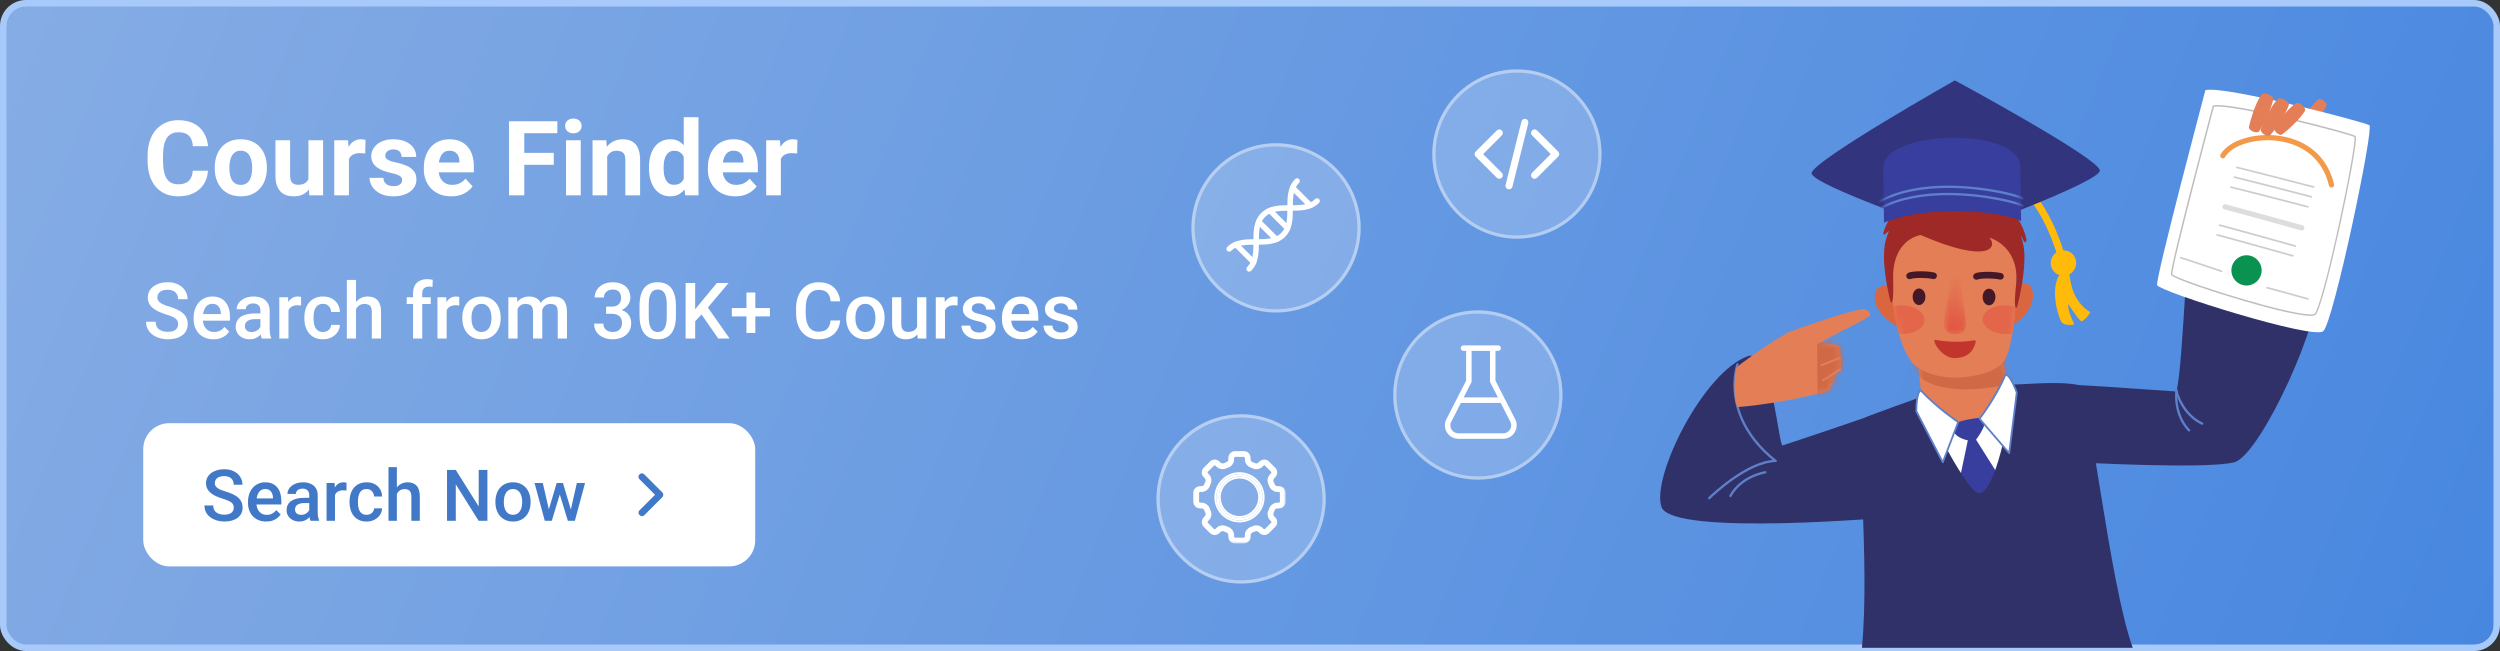 <svg width="384" height="100" viewBox="0 0 384 100" fill="none" xmlns="http://www.w3.org/2000/svg">
<rect x="0" y="0" width="384" height="100" fill="#333333" stroke="none"/>
<rect x="0.5" y="0.5" width="383" height="99" rx="3.5" fill="url(#paint0_linear_7131_10528)"/>
<rect x="0.5" y="0.5" width="383" height="99" rx="3.5" stroke="#A7CAFB"/>
<path d="M29.609 26.227H31.945C31.898 26.992 31.688 27.672 31.312 28.266C30.943 28.859 30.424 29.323 29.758 29.656C29.096 29.99 28.299 30.156 27.367 30.156C26.638 30.156 25.984 30.031 25.406 29.781C24.828 29.526 24.333 29.162 23.922 28.688C23.516 28.213 23.206 27.641 22.992 26.969C22.779 26.297 22.672 25.544 22.672 24.711V23.922C22.672 23.088 22.781 22.336 23 21.664C23.224 20.987 23.542 20.412 23.953 19.938C24.37 19.463 24.867 19.099 25.445 18.844C26.023 18.588 26.669 18.461 27.383 18.461C28.331 18.461 29.13 18.633 29.781 18.977C30.438 19.32 30.945 19.794 31.305 20.398C31.669 21.003 31.888 21.69 31.961 22.461H29.617C29.591 22.003 29.5 21.615 29.344 21.297C29.188 20.974 28.951 20.732 28.633 20.57C28.32 20.404 27.904 20.32 27.383 20.32C26.992 20.32 26.651 20.393 26.359 20.539C26.068 20.685 25.823 20.906 25.625 21.203C25.427 21.5 25.279 21.875 25.18 22.328C25.086 22.776 25.039 23.302 25.039 23.906V24.711C25.039 25.299 25.083 25.818 25.172 26.266C25.26 26.708 25.396 27.083 25.578 27.391C25.766 27.693 26.005 27.922 26.297 28.078C26.594 28.229 26.951 28.305 27.367 28.305C27.857 28.305 28.26 28.227 28.578 28.07C28.896 27.914 29.138 27.682 29.305 27.375C29.477 27.068 29.578 26.685 29.609 26.227ZM32.984 25.859V25.695C32.984 25.076 33.073 24.505 33.25 23.984C33.427 23.458 33.685 23.003 34.023 22.617C34.362 22.232 34.779 21.932 35.273 21.719C35.768 21.5 36.336 21.391 36.977 21.391C37.617 21.391 38.188 21.5 38.688 21.719C39.188 21.932 39.607 22.232 39.945 22.617C40.289 23.003 40.55 23.458 40.727 23.984C40.904 24.505 40.992 25.076 40.992 25.695V25.859C40.992 26.474 40.904 27.044 40.727 27.57C40.55 28.091 40.289 28.547 39.945 28.938C39.607 29.323 39.19 29.622 38.695 29.836C38.2 30.049 37.633 30.156 36.992 30.156C36.352 30.156 35.781 30.049 35.281 29.836C34.786 29.622 34.367 29.323 34.023 28.938C33.685 28.547 33.427 28.091 33.25 27.57C33.073 27.044 32.984 26.474 32.984 25.859ZM35.234 25.695V25.859C35.234 26.213 35.266 26.544 35.328 26.852C35.391 27.159 35.49 27.43 35.625 27.664C35.766 27.893 35.948 28.073 36.172 28.203C36.396 28.333 36.669 28.398 36.992 28.398C37.305 28.398 37.573 28.333 37.797 28.203C38.021 28.073 38.2 27.893 38.336 27.664C38.471 27.43 38.57 27.159 38.633 26.852C38.7 26.544 38.734 26.213 38.734 25.859V25.695C38.734 25.352 38.7 25.029 38.633 24.727C38.57 24.419 38.469 24.148 38.328 23.914C38.193 23.674 38.013 23.487 37.789 23.352C37.565 23.216 37.294 23.148 36.977 23.148C36.659 23.148 36.388 23.216 36.164 23.352C35.945 23.487 35.766 23.674 35.625 23.914C35.49 24.148 35.391 24.419 35.328 24.727C35.266 25.029 35.234 25.352 35.234 25.695ZM47.375 27.977V21.547H49.625V30H47.508L47.375 27.977ZM47.625 26.242L48.289 26.227C48.289 26.789 48.224 27.312 48.094 27.797C47.964 28.276 47.768 28.693 47.508 29.047C47.247 29.396 46.919 29.669 46.523 29.867C46.128 30.06 45.661 30.156 45.125 30.156C44.714 30.156 44.333 30.099 43.984 29.984C43.641 29.865 43.344 29.68 43.094 29.43C42.849 29.174 42.656 28.849 42.516 28.453C42.38 28.052 42.312 27.57 42.312 27.008V21.547H44.562V27.023C44.562 27.273 44.591 27.484 44.648 27.656C44.711 27.828 44.797 27.969 44.906 28.078C45.016 28.188 45.143 28.266 45.289 28.312C45.44 28.359 45.607 28.383 45.789 28.383C46.253 28.383 46.617 28.289 46.883 28.102C47.154 27.914 47.344 27.659 47.453 27.336C47.568 27.008 47.625 26.643 47.625 26.242ZM53.594 23.391V30H51.344V21.547H53.461L53.594 23.391ZM56.141 21.492L56.102 23.578C55.992 23.562 55.859 23.549 55.703 23.539C55.552 23.523 55.414 23.516 55.289 23.516C54.971 23.516 54.695 23.557 54.461 23.641C54.232 23.719 54.039 23.836 53.883 23.992C53.732 24.148 53.617 24.338 53.539 24.562C53.466 24.787 53.425 25.042 53.414 25.328L52.961 25.188C52.961 24.641 53.016 24.138 53.125 23.68C53.234 23.216 53.393 22.812 53.602 22.469C53.815 22.125 54.075 21.859 54.383 21.672C54.69 21.484 55.042 21.391 55.438 21.391C55.562 21.391 55.69 21.401 55.82 21.422C55.95 21.438 56.057 21.461 56.141 21.492ZM61.773 27.664C61.773 27.503 61.727 27.357 61.633 27.227C61.539 27.096 61.365 26.977 61.109 26.867C60.859 26.753 60.497 26.648 60.023 26.555C59.596 26.461 59.198 26.344 58.828 26.203C58.464 26.057 58.146 25.883 57.875 25.68C57.609 25.477 57.401 25.237 57.25 24.961C57.099 24.68 57.023 24.359 57.023 24C57.023 23.646 57.099 23.312 57.25 23C57.406 22.688 57.628 22.412 57.914 22.172C58.206 21.927 58.56 21.737 58.977 21.602C59.398 21.461 59.872 21.391 60.398 21.391C61.133 21.391 61.763 21.508 62.289 21.742C62.82 21.977 63.227 22.299 63.508 22.711C63.794 23.117 63.938 23.581 63.938 24.102H61.688C61.688 23.883 61.641 23.688 61.547 23.516C61.458 23.338 61.318 23.201 61.125 23.102C60.938 22.997 60.693 22.945 60.391 22.945C60.141 22.945 59.925 22.99 59.742 23.078C59.56 23.162 59.419 23.276 59.32 23.422C59.227 23.562 59.18 23.719 59.18 23.891C59.18 24.021 59.206 24.138 59.258 24.242C59.315 24.341 59.406 24.432 59.531 24.516C59.656 24.599 59.818 24.677 60.016 24.75C60.219 24.818 60.469 24.88 60.766 24.938C61.375 25.062 61.919 25.227 62.398 25.43C62.878 25.628 63.258 25.898 63.539 26.242C63.82 26.581 63.961 27.026 63.961 27.578C63.961 27.953 63.878 28.297 63.711 28.609C63.544 28.922 63.305 29.195 62.992 29.43C62.68 29.659 62.305 29.838 61.867 29.969C61.435 30.094 60.948 30.156 60.406 30.156C59.62 30.156 58.953 30.016 58.406 29.734C57.865 29.453 57.453 29.096 57.172 28.664C56.896 28.227 56.758 27.779 56.758 27.32H58.891C58.901 27.628 58.979 27.875 59.125 28.062C59.276 28.25 59.466 28.385 59.695 28.469C59.93 28.552 60.182 28.594 60.453 28.594C60.745 28.594 60.987 28.555 61.18 28.477C61.372 28.393 61.518 28.284 61.617 28.148C61.721 28.008 61.773 27.846 61.773 27.664ZM69.312 30.156C68.656 30.156 68.068 30.052 67.547 29.844C67.026 29.63 66.583 29.336 66.219 28.961C65.859 28.586 65.583 28.151 65.391 27.656C65.198 27.156 65.102 26.625 65.102 26.062V25.75C65.102 25.109 65.193 24.523 65.375 23.992C65.557 23.461 65.818 23 66.156 22.609C66.5 22.219 66.917 21.919 67.406 21.711C67.896 21.497 68.448 21.391 69.062 21.391C69.662 21.391 70.193 21.49 70.656 21.688C71.12 21.885 71.508 22.167 71.82 22.531C72.138 22.896 72.378 23.333 72.539 23.844C72.701 24.349 72.781 24.912 72.781 25.531V26.469H66.062V24.969H70.57V24.797C70.57 24.484 70.513 24.206 70.398 23.961C70.289 23.711 70.122 23.513 69.898 23.367C69.674 23.221 69.388 23.148 69.039 23.148C68.742 23.148 68.487 23.213 68.273 23.344C68.06 23.474 67.885 23.656 67.75 23.891C67.62 24.125 67.521 24.401 67.453 24.719C67.391 25.031 67.359 25.375 67.359 25.75V26.062C67.359 26.401 67.406 26.713 67.5 27C67.599 27.287 67.737 27.534 67.914 27.742C68.096 27.951 68.315 28.112 68.57 28.227C68.831 28.341 69.125 28.398 69.453 28.398C69.859 28.398 70.237 28.32 70.586 28.164C70.94 28.003 71.245 27.76 71.5 27.438L72.594 28.625C72.417 28.88 72.174 29.125 71.867 29.359C71.565 29.594 71.201 29.787 70.773 29.938C70.346 30.083 69.859 30.156 69.312 30.156ZM80.531 18.625V30H78.188V18.625H80.531ZM85.062 23.484V25.312H79.891V23.484H85.062ZM85.609 18.625V20.461H79.891V18.625H85.609ZM89.203 21.547V30H86.945V21.547H89.203ZM86.805 19.344C86.805 19.016 86.919 18.745 87.148 18.531C87.378 18.318 87.685 18.211 88.07 18.211C88.451 18.211 88.755 18.318 88.984 18.531C89.219 18.745 89.336 19.016 89.336 19.344C89.336 19.672 89.219 19.943 88.984 20.156C88.755 20.37 88.451 20.477 88.07 20.477C87.685 20.477 87.378 20.37 87.148 20.156C86.919 19.943 86.805 19.672 86.805 19.344ZM93.266 23.352V30H91.016V21.547H93.125L93.266 23.352ZM92.938 25.477H92.328C92.328 24.852 92.409 24.289 92.57 23.789C92.732 23.284 92.958 22.854 93.25 22.5C93.542 22.141 93.888 21.867 94.289 21.68C94.695 21.487 95.148 21.391 95.648 21.391C96.044 21.391 96.406 21.448 96.734 21.562C97.062 21.677 97.344 21.859 97.578 22.109C97.818 22.359 98 22.69 98.125 23.102C98.255 23.513 98.32 24.016 98.32 24.609V30H96.055V24.602C96.055 24.227 96.003 23.935 95.898 23.727C95.794 23.518 95.641 23.372 95.438 23.289C95.24 23.201 94.995 23.156 94.703 23.156C94.401 23.156 94.138 23.216 93.914 23.336C93.695 23.456 93.513 23.622 93.367 23.836C93.227 24.044 93.12 24.289 93.047 24.57C92.974 24.852 92.938 25.154 92.938 25.477ZM105.023 28.156V18H107.289V30H105.25L105.023 28.156ZM99.68 25.875V25.711C99.68 25.065 99.753 24.479 99.898 23.953C100.044 23.422 100.258 22.966 100.539 22.586C100.82 22.206 101.167 21.912 101.578 21.703C101.99 21.495 102.458 21.391 102.984 21.391C103.479 21.391 103.911 21.495 104.281 21.703C104.656 21.912 104.974 22.208 105.234 22.594C105.5 22.974 105.714 23.424 105.875 23.945C106.036 24.461 106.154 25.026 106.227 25.641V26C106.154 26.588 106.036 27.135 105.875 27.641C105.714 28.146 105.5 28.588 105.234 28.969C104.974 29.344 104.656 29.635 104.281 29.844C103.906 30.052 103.469 30.156 102.969 30.156C102.443 30.156 101.974 30.049 101.562 29.836C101.156 29.622 100.812 29.323 100.531 28.938C100.255 28.552 100.044 28.099 99.898 27.578C99.753 27.057 99.68 26.49 99.68 25.875ZM101.93 25.711V25.875C101.93 26.224 101.956 26.549 102.008 26.852C102.065 27.154 102.156 27.422 102.281 27.656C102.411 27.885 102.578 28.065 102.781 28.195C102.99 28.32 103.242 28.383 103.539 28.383C103.924 28.383 104.242 28.297 104.492 28.125C104.742 27.948 104.932 27.706 105.062 27.398C105.198 27.091 105.276 26.737 105.297 26.336V25.312C105.281 24.984 105.234 24.69 105.156 24.43C105.083 24.164 104.974 23.938 104.828 23.75C104.688 23.562 104.51 23.417 104.297 23.312C104.089 23.208 103.841 23.156 103.555 23.156C103.263 23.156 103.013 23.224 102.805 23.359C102.596 23.49 102.427 23.669 102.297 23.898C102.172 24.128 102.078 24.398 102.016 24.711C101.958 25.018 101.93 25.352 101.93 25.711ZM112.938 30.156C112.281 30.156 111.693 30.052 111.172 29.844C110.651 29.63 110.208 29.336 109.844 28.961C109.484 28.586 109.208 28.151 109.016 27.656C108.823 27.156 108.727 26.625 108.727 26.062V25.75C108.727 25.109 108.818 24.523 109 23.992C109.182 23.461 109.443 23 109.781 22.609C110.125 22.219 110.542 21.919 111.031 21.711C111.521 21.497 112.073 21.391 112.688 21.391C113.286 21.391 113.818 21.49 114.281 21.688C114.745 21.885 115.133 22.167 115.445 22.531C115.763 22.896 116.003 23.333 116.164 23.844C116.326 24.349 116.406 24.912 116.406 25.531V26.469H109.688V24.969H114.195V24.797C114.195 24.484 114.138 24.206 114.023 23.961C113.914 23.711 113.747 23.513 113.523 23.367C113.299 23.221 113.013 23.148 112.664 23.148C112.367 23.148 112.112 23.213 111.898 23.344C111.685 23.474 111.51 23.656 111.375 23.891C111.245 24.125 111.146 24.401 111.078 24.719C111.016 25.031 110.984 25.375 110.984 25.75V26.062C110.984 26.401 111.031 26.713 111.125 27C111.224 27.287 111.362 27.534 111.539 27.742C111.721 27.951 111.94 28.112 112.195 28.227C112.456 28.341 112.75 28.398 113.078 28.398C113.484 28.398 113.862 28.32 114.211 28.164C114.565 28.003 114.87 27.76 115.125 27.438L116.219 28.625C116.042 28.88 115.799 29.125 115.492 29.359C115.19 29.594 114.826 29.787 114.398 29.938C113.971 30.083 113.484 30.156 112.938 30.156ZM119.938 23.391V30H117.688V21.547H119.805L119.938 23.391ZM122.484 21.492L122.445 23.578C122.336 23.562 122.203 23.549 122.047 23.539C121.896 23.523 121.758 23.516 121.633 23.516C121.315 23.516 121.039 23.557 120.805 23.641C120.576 23.719 120.383 23.836 120.227 23.992C120.076 24.148 119.961 24.338 119.883 24.562C119.81 24.787 119.768 25.042 119.758 25.328L119.305 25.188C119.305 24.641 119.359 24.138 119.469 23.68C119.578 23.216 119.737 22.812 119.945 22.469C120.159 22.125 120.419 21.859 120.727 21.672C121.034 21.484 121.385 21.391 121.781 21.391C121.906 21.391 122.034 21.401 122.164 21.422C122.294 21.438 122.401 21.461 122.484 21.492Z" fill="white"/>
<path d="M27.355 49.803C27.355 49.627 27.328 49.471 27.273 49.334C27.223 49.197 27.131 49.072 26.998 48.959C26.865 48.846 26.678 48.736 26.436 48.631C26.197 48.522 25.893 48.41 25.521 48.297C25.115 48.172 24.74 48.033 24.396 47.881C24.057 47.725 23.76 47.545 23.506 47.342C23.252 47.135 23.055 46.898 22.914 46.633C22.773 46.363 22.703 46.053 22.703 45.701C22.703 45.353 22.775 45.037 22.92 44.752C23.068 44.467 23.277 44.221 23.547 44.014C23.82 43.803 24.143 43.641 24.514 43.527C24.885 43.41 25.295 43.352 25.744 43.352C26.377 43.352 26.922 43.469 27.379 43.703C27.84 43.938 28.193 44.252 28.439 44.647C28.689 45.041 28.814 45.477 28.814 45.953H27.355C27.355 45.672 27.295 45.424 27.174 45.209C27.057 44.99 26.877 44.818 26.635 44.693C26.396 44.568 26.094 44.506 25.727 44.506C25.379 44.506 25.09 44.559 24.859 44.664C24.629 44.77 24.457 44.912 24.344 45.092C24.23 45.272 24.174 45.475 24.174 45.701C24.174 45.861 24.211 46.008 24.285 46.141C24.359 46.27 24.473 46.391 24.625 46.504C24.777 46.613 24.969 46.717 25.199 46.815C25.43 46.912 25.701 47.006 26.014 47.096C26.486 47.236 26.898 47.393 27.25 47.565C27.602 47.732 27.895 47.924 28.129 48.139C28.363 48.353 28.539 48.598 28.656 48.871C28.773 49.141 28.832 49.447 28.832 49.791C28.832 50.15 28.76 50.475 28.615 50.764C28.471 51.049 28.264 51.293 27.994 51.496C27.729 51.695 27.408 51.85 27.033 51.959C26.662 52.065 26.248 52.117 25.791 52.117C25.381 52.117 24.977 52.062 24.578 51.953C24.184 51.844 23.824 51.678 23.5 51.455C23.176 51.228 22.918 50.947 22.727 50.611C22.535 50.272 22.439 49.875 22.439 49.422H23.91C23.91 49.699 23.957 49.935 24.051 50.131C24.148 50.326 24.283 50.486 24.455 50.611C24.627 50.732 24.826 50.822 25.053 50.881C25.283 50.94 25.529 50.969 25.791 50.969C26.135 50.969 26.422 50.92 26.652 50.822C26.887 50.725 27.062 50.588 27.18 50.412C27.297 50.236 27.355 50.033 27.355 49.803ZM32.787 52.117C32.318 52.117 31.895 52.041 31.516 51.889C31.141 51.732 30.82 51.516 30.555 51.238C30.293 50.961 30.092 50.635 29.951 50.26C29.811 49.885 29.74 49.48 29.74 49.047V48.812C29.74 48.316 29.812 47.867 29.957 47.465C30.102 47.062 30.303 46.719 30.561 46.434C30.818 46.145 31.123 45.924 31.475 45.772C31.826 45.619 32.207 45.543 32.617 45.543C33.07 45.543 33.467 45.619 33.807 45.772C34.147 45.924 34.428 46.139 34.65 46.416C34.877 46.69 35.045 47.016 35.154 47.395C35.268 47.773 35.324 48.191 35.324 48.648V49.252H30.426V48.238H33.93V48.127C33.922 47.873 33.871 47.635 33.777 47.412C33.688 47.19 33.549 47.01 33.361 46.873C33.174 46.736 32.924 46.668 32.611 46.668C32.377 46.668 32.168 46.719 31.984 46.82C31.805 46.918 31.654 47.06 31.533 47.248C31.412 47.435 31.318 47.662 31.252 47.928C31.189 48.19 31.158 48.484 31.158 48.812V49.047C31.158 49.324 31.195 49.582 31.27 49.82C31.348 50.055 31.461 50.26 31.609 50.435C31.758 50.611 31.938 50.75 32.148 50.852C32.359 50.949 32.6 50.998 32.869 50.998C33.209 50.998 33.512 50.93 33.777 50.793C34.043 50.656 34.273 50.463 34.469 50.213L35.213 50.934C35.076 51.133 34.898 51.324 34.68 51.508C34.461 51.688 34.193 51.834 33.877 51.947C33.565 52.06 33.201 52.117 32.787 52.117ZM40 50.728V47.705C40 47.478 39.959 47.283 39.877 47.119C39.795 46.955 39.67 46.828 39.502 46.738C39.338 46.648 39.131 46.603 38.881 46.603C38.65 46.603 38.451 46.643 38.283 46.721C38.115 46.799 37.984 46.904 37.891 47.037C37.797 47.17 37.75 47.32 37.75 47.488H36.344C36.344 47.238 36.404 46.996 36.525 46.762C36.647 46.527 36.822 46.318 37.053 46.135C37.283 45.951 37.559 45.807 37.879 45.701C38.199 45.596 38.559 45.543 38.957 45.543C39.434 45.543 39.855 45.623 40.223 45.783C40.594 45.943 40.885 46.185 41.096 46.51C41.31 46.83 41.418 47.232 41.418 47.717V50.535C41.418 50.824 41.438 51.084 41.477 51.315C41.52 51.541 41.58 51.738 41.658 51.906V52H40.211C40.145 51.848 40.092 51.654 40.053 51.42C40.018 51.182 40 50.951 40 50.728ZM40.205 48.145L40.217 49.018H39.203C38.941 49.018 38.711 49.043 38.512 49.094C38.312 49.141 38.147 49.211 38.014 49.305C37.881 49.398 37.781 49.512 37.715 49.645C37.648 49.777 37.615 49.928 37.615 50.096C37.615 50.264 37.654 50.418 37.732 50.559C37.81 50.695 37.924 50.803 38.072 50.881C38.225 50.959 38.408 50.998 38.623 50.998C38.912 50.998 39.164 50.94 39.379 50.822C39.598 50.701 39.77 50.555 39.895 50.383C40.02 50.207 40.086 50.041 40.094 49.885L40.551 50.512C40.504 50.672 40.424 50.844 40.31 51.027C40.197 51.211 40.049 51.387 39.865 51.555C39.685 51.719 39.469 51.853 39.215 51.959C38.965 52.065 38.676 52.117 38.348 52.117C37.934 52.117 37.565 52.035 37.24 51.871C36.916 51.703 36.662 51.478 36.478 51.197C36.295 50.912 36.203 50.59 36.203 50.23C36.203 49.895 36.266 49.598 36.391 49.34C36.52 49.078 36.707 48.859 36.953 48.684C37.203 48.508 37.508 48.375 37.867 48.285C38.227 48.191 38.637 48.145 39.098 48.145H40.205ZM44.312 46.867V52H42.9V45.66H44.248L44.312 46.867ZM46.252 45.619L46.24 46.932C46.154 46.916 46.06 46.904 45.959 46.897C45.861 46.889 45.764 46.885 45.666 46.885C45.424 46.885 45.211 46.92 45.027 46.99C44.844 47.057 44.69 47.154 44.565 47.283C44.443 47.408 44.35 47.56 44.283 47.74C44.217 47.92 44.178 48.121 44.166 48.344L43.844 48.367C43.844 47.969 43.883 47.6 43.961 47.26C44.039 46.92 44.156 46.621 44.312 46.363C44.473 46.105 44.672 45.904 44.91 45.76C45.152 45.615 45.432 45.543 45.748 45.543C45.834 45.543 45.926 45.551 46.023 45.566C46.125 45.582 46.201 45.6 46.252 45.619ZM49.609 50.992C49.84 50.992 50.047 50.947 50.23 50.857C50.418 50.764 50.568 50.635 50.682 50.471C50.799 50.307 50.863 50.117 50.875 49.902H52.205C52.197 50.312 52.076 50.685 51.842 51.022C51.607 51.357 51.297 51.625 50.91 51.824C50.523 52.02 50.096 52.117 49.627 52.117C49.143 52.117 48.721 52.035 48.361 51.871C48.002 51.703 47.703 51.473 47.465 51.18C47.227 50.887 47.047 50.549 46.926 50.166C46.809 49.783 46.75 49.373 46.75 48.935V48.73C46.75 48.293 46.809 47.883 46.926 47.5C47.047 47.113 47.227 46.773 47.465 46.48C47.703 46.188 48.002 45.959 48.361 45.795C48.721 45.627 49.141 45.543 49.621 45.543C50.129 45.543 50.574 45.645 50.957 45.848C51.34 46.047 51.641 46.326 51.859 46.685C52.082 47.041 52.197 47.455 52.205 47.928H50.875C50.863 47.693 50.805 47.482 50.699 47.295C50.598 47.103 50.453 46.951 50.266 46.838C50.082 46.725 49.861 46.668 49.603 46.668C49.318 46.668 49.082 46.727 48.895 46.844C48.707 46.957 48.56 47.113 48.455 47.312C48.35 47.508 48.273 47.728 48.227 47.975C48.184 48.217 48.162 48.469 48.162 48.73V48.935C48.162 49.197 48.184 49.451 48.227 49.697C48.27 49.943 48.344 50.164 48.449 50.359C48.559 50.551 48.707 50.705 48.895 50.822C49.082 50.935 49.32 50.992 49.609 50.992ZM54.684 43V52H53.277V43H54.684ZM54.438 48.596L53.98 48.59C53.984 48.152 54.045 47.748 54.162 47.377C54.283 47.006 54.451 46.684 54.666 46.41C54.885 46.133 55.147 45.92 55.451 45.772C55.756 45.619 56.094 45.543 56.465 45.543C56.777 45.543 57.059 45.586 57.309 45.672C57.562 45.758 57.781 45.897 57.965 46.088C58.148 46.275 58.287 46.522 58.381 46.826C58.478 47.127 58.527 47.494 58.527 47.928V52H57.109V47.916C57.109 47.611 57.065 47.369 56.975 47.19C56.889 47.01 56.762 46.881 56.594 46.803C56.426 46.721 56.221 46.68 55.978 46.68C55.725 46.68 55.5 46.73 55.305 46.832C55.113 46.934 54.953 47.072 54.824 47.248C54.695 47.424 54.598 47.627 54.531 47.857C54.469 48.088 54.438 48.334 54.438 48.596ZM64.856 52H63.443V45.051C63.443 44.578 63.531 44.182 63.707 43.861C63.887 43.537 64.143 43.293 64.475 43.129C64.807 42.961 65.199 42.877 65.652 42.877C65.793 42.877 65.932 42.887 66.068 42.906C66.205 42.922 66.338 42.947 66.467 42.982L66.432 44.072C66.353 44.053 66.268 44.039 66.174 44.031C66.084 44.023 65.986 44.02 65.881 44.02C65.666 44.02 65.481 44.06 65.324 44.143C65.172 44.221 65.055 44.336 64.973 44.488C64.894 44.641 64.856 44.828 64.856 45.051V52ZM66.162 45.66V46.691H62.471V45.66H66.162ZM68.606 46.867V52H67.193V45.66H68.541L68.606 46.867ZM70.545 45.619L70.533 46.932C70.447 46.916 70.353 46.904 70.252 46.897C70.154 46.889 70.057 46.885 69.959 46.885C69.717 46.885 69.504 46.92 69.32 46.99C69.137 47.057 68.982 47.154 68.857 47.283C68.736 47.408 68.643 47.56 68.576 47.74C68.51 47.92 68.471 48.121 68.459 48.344L68.137 48.367C68.137 47.969 68.176 47.6 68.254 47.26C68.332 46.92 68.449 46.621 68.606 46.363C68.766 46.105 68.965 45.904 69.203 45.76C69.445 45.615 69.725 45.543 70.041 45.543C70.127 45.543 70.219 45.551 70.316 45.566C70.418 45.582 70.494 45.6 70.545 45.619ZM71.008 48.9V48.766C71.008 48.309 71.074 47.885 71.207 47.494C71.34 47.1 71.531 46.758 71.781 46.469C72.035 46.176 72.344 45.949 72.707 45.789C73.074 45.625 73.488 45.543 73.949 45.543C74.414 45.543 74.828 45.625 75.191 45.789C75.559 45.949 75.869 46.176 76.123 46.469C76.377 46.758 76.57 47.1 76.703 47.494C76.836 47.885 76.902 48.309 76.902 48.766V48.9C76.902 49.357 76.836 49.781 76.703 50.172C76.57 50.562 76.377 50.904 76.123 51.197C75.869 51.486 75.561 51.713 75.197 51.877C74.834 52.037 74.422 52.117 73.961 52.117C73.496 52.117 73.08 52.037 72.713 51.877C72.35 51.713 72.041 51.486 71.787 51.197C71.533 50.904 71.34 50.562 71.207 50.172C71.074 49.781 71.008 49.357 71.008 48.9ZM72.42 48.766V48.9C72.42 49.185 72.449 49.455 72.508 49.709C72.566 49.963 72.658 50.185 72.783 50.377C72.908 50.568 73.068 50.719 73.264 50.828C73.459 50.938 73.691 50.992 73.961 50.992C74.223 50.992 74.449 50.938 74.641 50.828C74.836 50.719 74.996 50.568 75.121 50.377C75.246 50.185 75.338 49.963 75.397 49.709C75.459 49.455 75.49 49.185 75.49 48.9V48.766C75.49 48.484 75.459 48.219 75.397 47.969C75.338 47.715 75.244 47.49 75.115 47.295C74.99 47.1 74.83 46.947 74.635 46.838C74.443 46.725 74.215 46.668 73.949 46.668C73.684 46.668 73.453 46.725 73.258 46.838C73.066 46.947 72.908 47.1 72.783 47.295C72.658 47.49 72.566 47.715 72.508 47.969C72.449 48.219 72.42 48.484 72.42 48.766ZM79.498 46.949V52H78.086V45.66H79.416L79.498 46.949ZM79.269 48.596L78.789 48.59C78.789 48.152 78.844 47.748 78.953 47.377C79.062 47.006 79.223 46.684 79.434 46.41C79.644 46.133 79.906 45.92 80.219 45.772C80.535 45.619 80.9 45.543 81.314 45.543C81.603 45.543 81.867 45.586 82.106 45.672C82.348 45.754 82.557 45.885 82.732 46.065C82.912 46.244 83.049 46.475 83.143 46.756C83.24 47.037 83.289 47.377 83.289 47.775V52H81.877V47.898C81.877 47.59 81.83 47.348 81.736 47.172C81.647 46.996 81.516 46.871 81.344 46.797C81.176 46.719 80.975 46.68 80.74 46.68C80.475 46.68 80.248 46.73 80.061 46.832C79.877 46.934 79.727 47.072 79.609 47.248C79.492 47.424 79.406 47.627 79.352 47.857C79.297 48.088 79.269 48.334 79.269 48.596ZM83.201 48.221L82.539 48.367C82.539 47.984 82.592 47.623 82.697 47.283C82.807 46.94 82.965 46.639 83.172 46.381C83.383 46.119 83.643 45.914 83.951 45.766C84.26 45.617 84.613 45.543 85.012 45.543C85.336 45.543 85.625 45.588 85.879 45.678C86.137 45.764 86.356 45.9 86.535 46.088C86.715 46.275 86.852 46.52 86.945 46.82C87.039 47.117 87.086 47.477 87.086 47.898V52H85.668V47.893C85.668 47.572 85.621 47.324 85.527 47.148C85.438 46.973 85.309 46.852 85.141 46.785C84.973 46.715 84.772 46.68 84.537 46.68C84.318 46.68 84.125 46.721 83.957 46.803C83.793 46.881 83.654 46.992 83.541 47.137C83.428 47.277 83.342 47.44 83.283 47.623C83.228 47.807 83.201 48.006 83.201 48.221ZM93.103 47.096H93.947C94.275 47.096 94.547 47.039 94.762 46.926C94.981 46.812 95.143 46.656 95.248 46.457C95.353 46.258 95.406 46.029 95.406 45.772C95.406 45.502 95.357 45.272 95.26 45.08C95.166 44.885 95.022 44.734 94.826 44.629C94.635 44.523 94.391 44.471 94.094 44.471C93.844 44.471 93.617 44.522 93.414 44.623C93.215 44.721 93.057 44.861 92.939 45.045C92.822 45.225 92.764 45.44 92.764 45.69H91.346C91.346 45.236 91.465 44.834 91.703 44.482C91.941 44.131 92.266 43.855 92.676 43.656C93.09 43.453 93.555 43.352 94.07 43.352C94.621 43.352 95.102 43.443 95.512 43.627C95.926 43.807 96.248 44.076 96.478 44.435C96.709 44.795 96.824 45.24 96.824 45.772C96.824 46.014 96.768 46.26 96.654 46.51C96.541 46.76 96.373 46.988 96.15 47.195C95.928 47.398 95.65 47.565 95.318 47.693C94.986 47.818 94.602 47.881 94.164 47.881H93.103V47.096ZM93.103 48.197V47.424H94.164C94.664 47.424 95.09 47.482 95.441 47.6C95.797 47.717 96.086 47.879 96.309 48.086C96.531 48.289 96.693 48.522 96.795 48.783C96.9 49.045 96.953 49.322 96.953 49.615C96.953 50.014 96.881 50.369 96.736 50.682C96.596 50.99 96.394 51.252 96.133 51.467C95.871 51.682 95.564 51.844 95.213 51.953C94.865 52.062 94.486 52.117 94.076 52.117C93.709 52.117 93.357 52.066 93.022 51.965C92.686 51.863 92.385 51.713 92.119 51.514C91.853 51.31 91.643 51.059 91.486 50.758C91.334 50.453 91.258 50.102 91.258 49.703H92.67C92.67 49.957 92.728 50.182 92.846 50.377C92.967 50.568 93.135 50.719 93.35 50.828C93.568 50.938 93.818 50.992 94.1 50.992C94.397 50.992 94.652 50.94 94.867 50.834C95.082 50.728 95.246 50.572 95.359 50.365C95.477 50.158 95.535 49.908 95.535 49.615C95.535 49.283 95.471 49.014 95.342 48.807C95.213 48.6 95.029 48.447 94.791 48.35C94.553 48.248 94.272 48.197 93.947 48.197H93.103ZM103.826 47.02V48.414C103.826 49.082 103.76 49.652 103.627 50.125C103.498 50.594 103.311 50.975 103.064 51.268C102.818 51.56 102.523 51.775 102.18 51.912C101.84 52.049 101.459 52.117 101.037 52.117C100.701 52.117 100.389 52.074 100.1 51.988C99.814 51.902 99.557 51.768 99.326 51.584C99.096 51.4 98.898 51.164 98.734 50.875C98.574 50.582 98.449 50.232 98.359 49.826C98.273 49.42 98.231 48.949 98.231 48.414V47.02C98.231 46.348 98.297 45.781 98.43 45.32C98.562 44.855 98.752 44.478 98.998 44.19C99.244 43.897 99.537 43.684 99.877 43.551C100.221 43.418 100.604 43.352 101.025 43.352C101.365 43.352 101.678 43.395 101.963 43.48C102.252 43.562 102.51 43.693 102.736 43.873C102.967 44.053 103.162 44.287 103.322 44.576C103.486 44.861 103.611 45.207 103.697 45.613C103.783 46.016 103.826 46.484 103.826 47.02ZM102.414 48.613V46.809C102.414 46.469 102.395 46.17 102.355 45.912C102.316 45.65 102.258 45.43 102.18 45.25C102.105 45.066 102.012 44.918 101.898 44.805C101.785 44.688 101.656 44.603 101.512 44.553C101.367 44.498 101.205 44.471 101.025 44.471C100.807 44.471 100.611 44.514 100.439 44.6C100.268 44.682 100.123 44.815 100.006 44.998C99.889 45.182 99.799 45.424 99.736 45.725C99.678 46.022 99.648 46.383 99.648 46.809V48.613C99.648 48.957 99.668 49.26 99.707 49.522C99.746 49.783 99.805 50.008 99.883 50.195C99.961 50.379 100.055 50.531 100.164 50.652C100.277 50.77 100.406 50.855 100.551 50.91C100.699 50.965 100.861 50.992 101.037 50.992C101.26 50.992 101.457 50.949 101.629 50.863C101.801 50.777 101.945 50.641 102.062 50.453C102.18 50.262 102.268 50.014 102.326 49.709C102.385 49.404 102.414 49.039 102.414 48.613ZM106.779 43.469V52H105.309V43.469H106.779ZM111.906 43.469L108.449 47.576L106.48 49.662L106.223 48.203L107.629 46.469L110.113 43.469H111.906ZM110.324 52L107.518 47.957L108.531 46.955L112.07 52H110.324ZM118.258 47.324V48.596H112.41V47.324H118.258ZM116.02 44.934V51.145H114.654V44.934H116.02ZM127.586 49.223H129.051C129.004 49.781 128.848 50.279 128.582 50.717C128.316 51.15 127.943 51.492 127.463 51.742C126.982 51.992 126.398 52.117 125.711 52.117C125.184 52.117 124.709 52.023 124.287 51.836C123.865 51.645 123.504 51.375 123.203 51.027C122.902 50.676 122.672 50.252 122.512 49.756C122.355 49.26 122.277 48.705 122.277 48.092V47.383C122.277 46.77 122.357 46.215 122.518 45.719C122.682 45.223 122.916 44.799 123.221 44.447C123.525 44.092 123.891 43.82 124.316 43.633C124.746 43.445 125.229 43.352 125.764 43.352C126.443 43.352 127.018 43.477 127.486 43.727C127.955 43.977 128.318 44.322 128.576 44.764C128.838 45.205 128.998 45.711 129.057 46.281H127.592C127.553 45.914 127.467 45.6 127.334 45.338C127.205 45.076 127.014 44.877 126.76 44.74C126.506 44.6 126.174 44.529 125.764 44.529C125.428 44.529 125.135 44.592 124.885 44.717C124.635 44.842 124.426 45.025 124.258 45.268C124.09 45.51 123.963 45.809 123.877 46.164C123.795 46.516 123.754 46.918 123.754 47.371V48.092C123.754 48.522 123.791 48.912 123.865 49.264C123.943 49.611 124.061 49.91 124.217 50.16C124.377 50.41 124.58 50.603 124.826 50.74C125.072 50.877 125.367 50.945 125.711 50.945C126.129 50.945 126.467 50.879 126.725 50.746C126.986 50.613 127.184 50.42 127.316 50.166C127.453 49.908 127.543 49.594 127.586 49.223ZM129.977 48.9V48.766C129.977 48.309 130.043 47.885 130.176 47.494C130.309 47.1 130.5 46.758 130.75 46.469C131.004 46.176 131.312 45.949 131.676 45.789C132.043 45.625 132.457 45.543 132.918 45.543C133.383 45.543 133.797 45.625 134.16 45.789C134.527 45.949 134.838 46.176 135.092 46.469C135.346 46.758 135.539 47.1 135.672 47.494C135.805 47.885 135.871 48.309 135.871 48.766V48.9C135.871 49.357 135.805 49.781 135.672 50.172C135.539 50.562 135.346 50.904 135.092 51.197C134.838 51.486 134.529 51.713 134.166 51.877C133.803 52.037 133.391 52.117 132.93 52.117C132.465 52.117 132.049 52.037 131.682 51.877C131.318 51.713 131.01 51.486 130.756 51.197C130.502 50.904 130.309 50.562 130.176 50.172C130.043 49.781 129.977 49.357 129.977 48.9ZM131.389 48.766V48.9C131.389 49.185 131.418 49.455 131.477 49.709C131.535 49.963 131.627 50.185 131.752 50.377C131.877 50.568 132.037 50.719 132.232 50.828C132.428 50.938 132.66 50.992 132.93 50.992C133.191 50.992 133.418 50.938 133.609 50.828C133.805 50.719 133.965 50.568 134.09 50.377C134.215 50.185 134.307 49.963 134.365 49.709C134.428 49.455 134.459 49.185 134.459 48.9V48.766C134.459 48.484 134.428 48.219 134.365 47.969C134.307 47.715 134.213 47.49 134.084 47.295C133.959 47.1 133.799 46.947 133.604 46.838C133.412 46.725 133.184 46.668 132.918 46.668C132.652 46.668 132.422 46.725 132.227 46.838C132.035 46.947 131.877 47.1 131.752 47.295C131.627 47.49 131.535 47.715 131.477 47.969C131.418 48.219 131.389 48.484 131.389 48.766ZM140.869 50.506V45.66H142.287V52H140.951L140.869 50.506ZM141.068 49.188L141.543 49.176C141.543 49.602 141.496 49.994 141.402 50.353C141.309 50.709 141.164 51.02 140.969 51.285C140.773 51.547 140.523 51.752 140.219 51.9C139.914 52.045 139.549 52.117 139.123 52.117C138.814 52.117 138.531 52.072 138.273 51.982C138.016 51.893 137.793 51.754 137.605 51.566C137.422 51.379 137.279 51.135 137.178 50.834C137.076 50.533 137.025 50.174 137.025 49.756V45.66H138.438V49.768C138.438 49.998 138.465 50.191 138.52 50.348C138.574 50.5 138.648 50.623 138.742 50.717C138.836 50.81 138.945 50.877 139.07 50.916C139.195 50.955 139.328 50.975 139.469 50.975C139.871 50.975 140.188 50.897 140.418 50.74C140.652 50.58 140.818 50.365 140.916 50.096C141.018 49.826 141.068 49.523 141.068 49.188ZM145.152 46.867V52H143.74V45.66H145.088L145.152 46.867ZM147.092 45.619L147.08 46.932C146.994 46.916 146.9 46.904 146.799 46.897C146.701 46.889 146.604 46.885 146.506 46.885C146.264 46.885 146.051 46.92 145.867 46.99C145.684 47.057 145.529 47.154 145.404 47.283C145.283 47.408 145.189 47.56 145.123 47.74C145.057 47.92 145.018 48.121 145.006 48.344L144.684 48.367C144.684 47.969 144.723 47.6 144.801 47.26C144.879 46.92 144.996 46.621 145.152 46.363C145.312 46.105 145.512 45.904 145.75 45.76C145.992 45.615 146.271 45.543 146.588 45.543C146.674 45.543 146.766 45.551 146.863 45.566C146.965 45.582 147.041 45.6 147.092 45.619ZM151.533 50.283C151.533 50.143 151.498 50.016 151.428 49.902C151.357 49.785 151.223 49.68 151.023 49.586C150.828 49.492 150.539 49.406 150.156 49.328C149.82 49.254 149.512 49.166 149.23 49.065C148.953 48.959 148.715 48.832 148.516 48.684C148.316 48.535 148.162 48.359 148.053 48.156C147.943 47.953 147.889 47.719 147.889 47.453C147.889 47.195 147.945 46.951 148.059 46.721C148.172 46.49 148.334 46.287 148.545 46.111C148.756 45.935 149.012 45.797 149.312 45.695C149.617 45.594 149.957 45.543 150.332 45.543C150.863 45.543 151.318 45.633 151.697 45.812C152.08 45.988 152.373 46.228 152.576 46.533C152.779 46.834 152.881 47.174 152.881 47.553H151.469C151.469 47.385 151.426 47.228 151.34 47.084C151.258 46.935 151.133 46.816 150.965 46.727C150.797 46.633 150.586 46.586 150.332 46.586C150.09 46.586 149.889 46.625 149.729 46.703C149.572 46.777 149.455 46.875 149.377 46.996C149.303 47.117 149.266 47.25 149.266 47.395C149.266 47.5 149.285 47.596 149.324 47.682C149.367 47.764 149.438 47.84 149.535 47.91C149.633 47.977 149.766 48.039 149.934 48.098C150.105 48.156 150.32 48.213 150.578 48.268C151.062 48.369 151.479 48.5 151.826 48.66C152.178 48.816 152.447 49.02 152.635 49.27C152.822 49.516 152.916 49.828 152.916 50.207C152.916 50.488 152.855 50.746 152.734 50.98C152.617 51.211 152.445 51.412 152.219 51.584C151.992 51.752 151.721 51.883 151.404 51.977C151.092 52.07 150.74 52.117 150.35 52.117C149.775 52.117 149.289 52.016 148.891 51.812C148.492 51.605 148.189 51.342 147.982 51.022C147.779 50.697 147.678 50.361 147.678 50.014H149.043C149.059 50.275 149.131 50.484 149.26 50.641C149.393 50.793 149.557 50.904 149.752 50.975C149.951 51.041 150.156 51.074 150.367 51.074C150.621 51.074 150.834 51.041 151.006 50.975C151.178 50.904 151.309 50.81 151.398 50.693C151.488 50.572 151.533 50.435 151.533 50.283ZM156.947 52.117C156.479 52.117 156.055 52.041 155.676 51.889C155.301 51.732 154.98 51.516 154.715 51.238C154.453 50.961 154.252 50.635 154.111 50.26C153.971 49.885 153.9 49.48 153.9 49.047V48.812C153.9 48.316 153.973 47.867 154.117 47.465C154.262 47.062 154.463 46.719 154.721 46.434C154.979 46.145 155.283 45.924 155.635 45.772C155.986 45.619 156.367 45.543 156.777 45.543C157.23 45.543 157.627 45.619 157.967 45.772C158.307 45.924 158.588 46.139 158.811 46.416C159.037 46.69 159.205 47.016 159.314 47.395C159.428 47.773 159.484 48.191 159.484 48.648V49.252H154.586V48.238H158.09V48.127C158.082 47.873 158.031 47.635 157.938 47.412C157.848 47.19 157.709 47.01 157.521 46.873C157.334 46.736 157.084 46.668 156.771 46.668C156.537 46.668 156.328 46.719 156.145 46.82C155.965 46.918 155.814 47.06 155.693 47.248C155.572 47.435 155.479 47.662 155.412 47.928C155.35 48.19 155.318 48.484 155.318 48.812V49.047C155.318 49.324 155.355 49.582 155.43 49.82C155.508 50.055 155.621 50.26 155.77 50.435C155.918 50.611 156.098 50.75 156.309 50.852C156.52 50.949 156.76 50.998 157.029 50.998C157.369 50.998 157.672 50.93 157.938 50.793C158.203 50.656 158.434 50.463 158.629 50.213L159.373 50.934C159.236 51.133 159.059 51.324 158.84 51.508C158.621 51.688 158.354 51.834 158.037 51.947C157.725 52.06 157.361 52.117 156.947 52.117ZM164.143 50.283C164.143 50.143 164.107 50.016 164.037 49.902C163.967 49.785 163.832 49.68 163.633 49.586C163.438 49.492 163.148 49.406 162.766 49.328C162.43 49.254 162.121 49.166 161.84 49.065C161.562 48.959 161.324 48.832 161.125 48.684C160.926 48.535 160.771 48.359 160.662 48.156C160.553 47.953 160.498 47.719 160.498 47.453C160.498 47.195 160.555 46.951 160.668 46.721C160.781 46.49 160.943 46.287 161.154 46.111C161.365 45.935 161.621 45.797 161.922 45.695C162.227 45.594 162.566 45.543 162.941 45.543C163.473 45.543 163.928 45.633 164.307 45.812C164.689 45.988 164.982 46.228 165.186 46.533C165.389 46.834 165.49 47.174 165.49 47.553H164.078C164.078 47.385 164.035 47.228 163.949 47.084C163.867 46.935 163.742 46.816 163.574 46.727C163.406 46.633 163.195 46.586 162.941 46.586C162.699 46.586 162.498 46.625 162.338 46.703C162.182 46.777 162.064 46.875 161.986 46.996C161.912 47.117 161.875 47.25 161.875 47.395C161.875 47.5 161.895 47.596 161.934 47.682C161.977 47.764 162.047 47.84 162.145 47.91C162.242 47.977 162.375 48.039 162.543 48.098C162.715 48.156 162.93 48.213 163.188 48.268C163.672 48.369 164.088 48.5 164.436 48.66C164.787 48.816 165.057 49.02 165.244 49.27C165.432 49.516 165.525 49.828 165.525 50.207C165.525 50.488 165.465 50.746 165.344 50.98C165.227 51.211 165.055 51.412 164.828 51.584C164.602 51.752 164.33 51.883 164.014 51.977C163.701 52.07 163.35 52.117 162.959 52.117C162.385 52.117 161.898 52.016 161.5 51.812C161.102 51.605 160.799 51.342 160.592 51.022C160.389 50.697 160.287 50.361 160.287 50.014H161.652C161.668 50.275 161.74 50.484 161.869 50.641C162.002 50.793 162.166 50.904 162.361 50.975C162.561 51.041 162.766 51.074 162.977 51.074C163.23 51.074 163.443 51.041 163.615 50.975C163.787 50.904 163.918 50.81 164.008 50.693C164.098 50.572 164.143 50.435 164.143 50.283Z" fill="white"/>
<rect x="22" y="65" width="94" height="22" rx="4" fill="white"/>
<path d="M35.909 77.986C35.909 77.825 35.884 77.681 35.834 77.556C35.787 77.431 35.703 77.316 35.581 77.212C35.46 77.109 35.288 77.008 35.066 76.912C34.847 76.811 34.568 76.709 34.228 76.606C33.856 76.491 33.512 76.364 33.197 76.224C32.885 76.081 32.613 75.916 32.38 75.73C32.148 75.54 31.967 75.324 31.838 75.08C31.709 74.833 31.645 74.548 31.645 74.226C31.645 73.907 31.711 73.617 31.843 73.356C31.979 73.095 32.171 72.869 32.418 72.679C32.669 72.486 32.964 72.337 33.304 72.233C33.644 72.126 34.02 72.072 34.432 72.072C35.012 72.072 35.512 72.18 35.931 72.394C36.353 72.609 36.677 72.898 36.903 73.259C37.132 73.621 37.247 74.02 37.247 74.457H35.909C35.909 74.199 35.854 73.972 35.743 73.775C35.635 73.574 35.471 73.417 35.248 73.302C35.03 73.188 34.753 73.13 34.416 73.13C34.097 73.13 33.832 73.179 33.621 73.275C33.41 73.372 33.252 73.503 33.148 73.668C33.045 73.832 32.993 74.018 32.993 74.226C32.993 74.373 33.027 74.507 33.095 74.629C33.163 74.747 33.267 74.858 33.406 74.962C33.546 75.062 33.721 75.157 33.933 75.247C34.144 75.336 34.393 75.422 34.679 75.504C35.112 75.633 35.49 75.776 35.812 75.934C36.135 76.088 36.403 76.263 36.618 76.46C36.833 76.657 36.994 76.881 37.102 77.132C37.209 77.379 37.263 77.66 37.263 77.975C37.263 78.305 37.197 78.602 37.064 78.867C36.931 79.128 36.742 79.352 36.495 79.538C36.251 79.721 35.958 79.862 35.614 79.962C35.274 80.059 34.894 80.107 34.475 80.107C34.099 80.107 33.728 80.057 33.363 79.957C33.002 79.857 32.672 79.705 32.375 79.501C32.078 79.293 31.841 79.035 31.666 78.727C31.491 78.415 31.403 78.052 31.403 77.637H32.751C32.751 77.891 32.794 78.108 32.88 78.287C32.969 78.466 33.093 78.612 33.251 78.727C33.408 78.838 33.591 78.92 33.798 78.974C34.01 79.028 34.235 79.055 34.475 79.055C34.79 79.055 35.053 79.01 35.265 78.92C35.48 78.831 35.641 78.706 35.748 78.544C35.855 78.383 35.909 78.197 35.909 77.986ZM40.888 80.107C40.459 80.107 40.07 80.038 39.723 79.898C39.379 79.755 39.085 79.556 38.842 79.302C38.602 79.047 38.417 78.749 38.289 78.405C38.16 78.061 38.095 77.69 38.095 77.293V77.078C38.095 76.623 38.161 76.212 38.294 75.843C38.426 75.474 38.611 75.159 38.847 74.897C39.084 74.632 39.363 74.43 39.685 74.29C40.007 74.151 40.356 74.081 40.732 74.081C41.148 74.081 41.511 74.151 41.823 74.29C42.134 74.43 42.392 74.627 42.596 74.881C42.804 75.132 42.958 75.431 43.058 75.778C43.162 76.126 43.214 76.509 43.214 76.928V77.481H38.724V76.552H41.935V76.45C41.928 76.217 41.882 75.999 41.796 75.794C41.714 75.59 41.586 75.426 41.415 75.3C41.243 75.175 41.014 75.112 40.727 75.112C40.512 75.112 40.321 75.159 40.152 75.252C39.988 75.341 39.85 75.472 39.739 75.644C39.628 75.816 39.542 76.024 39.481 76.267C39.424 76.507 39.395 76.777 39.395 77.078V77.293C39.395 77.547 39.429 77.784 39.497 78.002C39.569 78.217 39.672 78.405 39.809 78.566C39.945 78.727 40.109 78.854 40.303 78.947C40.496 79.037 40.716 79.082 40.963 79.082C41.275 79.082 41.552 79.019 41.796 78.894C42.039 78.768 42.251 78.591 42.43 78.362L43.112 79.022C42.986 79.205 42.824 79.38 42.623 79.549C42.422 79.713 42.177 79.848 41.887 79.952C41.601 80.055 41.268 80.107 40.888 80.107ZM47.5 78.835V76.063C47.5 75.855 47.462 75.676 47.387 75.526C47.312 75.376 47.197 75.259 47.044 75.177C46.893 75.094 46.703 75.053 46.474 75.053C46.263 75.053 46.08 75.089 45.926 75.161C45.772 75.232 45.652 75.329 45.566 75.451C45.48 75.572 45.438 75.71 45.438 75.864H44.148C44.148 75.635 44.204 75.413 44.315 75.198C44.426 74.983 44.587 74.792 44.798 74.624C45.01 74.455 45.262 74.323 45.556 74.226C45.849 74.129 46.179 74.081 46.544 74.081C46.981 74.081 47.367 74.154 47.704 74.301C48.044 74.448 48.311 74.67 48.504 74.967C48.701 75.261 48.8 75.63 48.8 76.074V78.657C48.8 78.922 48.818 79.16 48.853 79.372C48.893 79.579 48.948 79.76 49.02 79.914V80H47.693C47.633 79.86 47.584 79.683 47.548 79.468C47.516 79.25 47.5 79.039 47.5 78.835ZM47.688 76.466L47.699 77.266H46.77C46.53 77.266 46.318 77.289 46.136 77.336C45.953 77.379 45.801 77.443 45.679 77.529C45.557 77.615 45.466 77.719 45.405 77.841C45.344 77.963 45.314 78.1 45.314 78.254C45.314 78.408 45.35 78.55 45.421 78.679C45.493 78.804 45.597 78.903 45.733 78.974C45.873 79.046 46.041 79.082 46.238 79.082C46.503 79.082 46.734 79.028 46.931 78.92C47.131 78.809 47.289 78.675 47.403 78.518C47.518 78.356 47.579 78.204 47.586 78.061L48.005 78.636C47.962 78.783 47.889 78.94 47.785 79.108C47.681 79.277 47.545 79.438 47.377 79.592C47.212 79.742 47.013 79.866 46.78 79.962C46.551 80.059 46.286 80.107 45.985 80.107C45.606 80.107 45.267 80.032 44.97 79.882C44.673 79.728 44.44 79.522 44.272 79.264C44.104 79.003 44.02 78.707 44.02 78.378C44.02 78.07 44.077 77.798 44.191 77.561C44.31 77.322 44.481 77.121 44.707 76.96C44.936 76.799 45.215 76.677 45.545 76.595C45.874 76.509 46.25 76.466 46.673 76.466H47.688ZM51.453 75.295V80H50.159V74.189H51.394L51.453 75.295ZM53.231 74.151L53.22 75.354C53.141 75.34 53.056 75.329 52.962 75.322C52.873 75.315 52.783 75.311 52.694 75.311C52.472 75.311 52.277 75.343 52.108 75.408C51.94 75.469 51.799 75.558 51.684 75.676C51.573 75.791 51.487 75.93 51.426 76.095C51.365 76.26 51.33 76.444 51.319 76.648L51.023 76.67C51.023 76.305 51.059 75.966 51.131 75.655C51.203 75.343 51.31 75.069 51.453 74.833C51.6 74.597 51.783 74.412 52.001 74.28C52.223 74.147 52.479 74.081 52.769 74.081C52.848 74.081 52.932 74.088 53.022 74.103C53.115 74.117 53.184 74.133 53.231 74.151ZM56.309 79.076C56.52 79.076 56.71 79.035 56.878 78.953C57.05 78.867 57.188 78.749 57.291 78.598C57.399 78.448 57.458 78.274 57.469 78.077H58.688C58.681 78.453 58.57 78.795 58.355 79.103C58.14 79.411 57.855 79.656 57.501 79.839C57.147 80.018 56.754 80.107 56.325 80.107C55.881 80.107 55.494 80.032 55.165 79.882C54.835 79.728 54.561 79.517 54.343 79.248C54.124 78.98 53.96 78.67 53.849 78.319C53.741 77.968 53.688 77.592 53.688 77.191V77.003C53.688 76.602 53.741 76.226 53.849 75.875C53.96 75.52 54.124 75.209 54.343 74.94C54.561 74.672 54.835 74.462 55.165 74.312C55.494 74.158 55.879 74.081 56.319 74.081C56.785 74.081 57.193 74.174 57.544 74.36C57.895 74.543 58.171 74.799 58.371 75.128C58.575 75.454 58.681 75.834 58.688 76.267H57.469C57.458 76.052 57.404 75.859 57.308 75.687C57.215 75.512 57.082 75.372 56.91 75.268C56.742 75.164 56.54 75.112 56.303 75.112C56.042 75.112 55.825 75.166 55.653 75.273C55.481 75.377 55.347 75.52 55.251 75.703C55.154 75.882 55.084 76.085 55.041 76.31C55.002 76.532 54.982 76.763 54.982 77.003V77.191C54.982 77.431 55.002 77.664 55.041 77.889C55.08 78.115 55.148 78.317 55.245 78.496C55.345 78.671 55.481 78.813 55.653 78.92C55.825 79.024 56.044 79.076 56.309 79.076ZM60.96 71.75V80H59.671V71.75H60.96ZM60.734 76.879L60.315 76.874C60.319 76.473 60.374 76.102 60.482 75.762C60.593 75.422 60.747 75.127 60.944 74.876C61.144 74.622 61.384 74.427 61.664 74.29C61.943 74.151 62.253 74.081 62.593 74.081C62.879 74.081 63.137 74.12 63.366 74.199C63.599 74.278 63.8 74.405 63.968 74.581C64.136 74.752 64.263 74.978 64.349 75.257C64.439 75.533 64.483 75.87 64.483 76.267V80H63.184V76.256C63.184 75.977 63.142 75.755 63.06 75.59C62.981 75.426 62.865 75.308 62.711 75.236C62.557 75.161 62.369 75.123 62.147 75.123C61.914 75.123 61.708 75.17 61.529 75.263C61.354 75.356 61.207 75.483 61.089 75.644C60.971 75.805 60.881 75.991 60.82 76.203C60.763 76.414 60.734 76.639 60.734 76.879ZM74.866 72.18V80H73.518L70.01 74.398V80H68.662V72.18H70.01L73.528 77.793V72.18H74.866ZM76.096 77.159V77.035C76.096 76.616 76.157 76.228 76.278 75.87C76.4 75.508 76.576 75.195 76.805 74.93C77.037 74.661 77.32 74.454 77.653 74.307C77.99 74.156 78.37 74.081 78.792 74.081C79.218 74.081 79.598 74.156 79.931 74.307C80.267 74.454 80.552 74.661 80.785 74.93C81.017 75.195 81.195 75.508 81.316 75.87C81.438 76.228 81.499 76.616 81.499 77.035V77.159C81.499 77.578 81.438 77.966 81.316 78.324C81.195 78.682 81.017 78.996 80.785 79.264C80.552 79.529 80.269 79.737 79.936 79.887C79.603 80.034 79.225 80.107 78.803 80.107C78.377 80.107 77.995 80.034 77.659 79.887C77.326 79.737 77.043 79.529 76.81 79.264C76.577 78.996 76.4 78.682 76.278 78.324C76.157 77.966 76.096 77.578 76.096 77.159ZM77.39 77.035V77.159C77.39 77.42 77.417 77.667 77.471 77.9C77.524 78.133 77.609 78.337 77.723 78.512C77.838 78.688 77.984 78.826 78.164 78.926C78.343 79.026 78.556 79.076 78.803 79.076C79.043 79.076 79.25 79.026 79.426 78.926C79.605 78.826 79.752 78.688 79.866 78.512C79.981 78.337 80.065 78.133 80.119 77.9C80.176 77.667 80.205 77.42 80.205 77.159V77.035C80.205 76.777 80.176 76.534 80.119 76.305C80.065 76.072 79.979 75.866 79.861 75.687C79.746 75.508 79.599 75.368 79.42 75.268C79.245 75.164 79.035 75.112 78.792 75.112C78.549 75.112 78.337 75.164 78.158 75.268C77.983 75.368 77.838 75.508 77.723 75.687C77.609 75.866 77.524 76.072 77.471 76.305C77.417 76.534 77.39 76.777 77.39 77.035ZM84.163 78.711L85.506 74.189H86.333L86.107 75.542L84.754 80H84.013L84.163 78.711ZM83.374 74.189L84.421 78.732L84.507 80H83.68L82.106 74.189H83.374ZM87.59 78.679L88.605 74.189H89.867L88.299 80H87.472L87.59 78.679ZM86.473 74.189L87.799 78.657L87.966 80H87.225L85.855 75.537L85.629 74.189H86.473Z" fill="#4179C8"/>
<mask id="mask0_7131_10528" style="mask-type:alpha" maskUnits="userSpaceOnUse" x="93" y="69" width="14" height="14">
<rect x="93" y="69" width="14" height="14" fill="#D9D9D9"/>
</mask>
<g mask="url(#mask0_7131_10528)">
<path d="M100.613 76L98.221 73.608C98.114 73.501 98.061 73.377 98.061 73.236C98.061 73.095 98.114 72.972 98.221 72.865C98.328 72.758 98.452 72.704 98.593 72.704C98.734 72.704 98.859 72.759 98.97 72.869L101.736 75.635C101.784 75.688 101.821 75.745 101.845 75.806C101.869 75.867 101.881 75.933 101.881 76.003C101.881 76.073 101.869 76.138 101.845 76.2C101.821 76.261 101.784 76.316 101.736 76.365L98.97 79.13C98.859 79.241 98.736 79.293 98.6 79.288C98.464 79.284 98.343 79.228 98.236 79.121C98.129 79.014 98.075 78.89 98.075 78.749C98.075 78.608 98.129 78.484 98.236 78.377L100.613 76Z" fill="#4179C8"/>
</g>
<path d="M360.822 23.395C360.61 23.285 360.394 23.173 360.177 23.06C360.33 22.917 360.653 22.643 360.881 22.643C360.938 22.643 360.99 22.66 361.031 22.701C361.206 22.876 361.007 23.182 360.822 23.395ZM359.548 22.733C359.486 22.701 359.422 22.668 359.359 22.636C359.419 22.66 359.483 22.695 359.548 22.733Z" fill="#1AB2A4"/>
<path d="M293.891 48.483C293.891 48.483 295.402 62.574 295.722 68.52C295.746 68.967 300.349 76.681 303.223 76.169C307.369 75.43 310.825 68.636 310.532 67.701C309.293 63.748 306.363 49.452 305.4 46.818C306.057 45.325 293.891 48.483 293.891 48.483Z" fill="#E37E57"/>
<mask id="mask1_7131_10528" style="mask-type:luminance" maskUnits="userSpaceOnUse" x="293" y="46" width="18" height="31">
<path d="M293.893 48.488C293.893 48.488 295.404 62.579 295.724 68.525C295.748 68.972 300.351 76.686 303.225 76.174C307.371 75.434 310.827 68.641 310.534 67.706C309.295 63.753 306.365 49.457 305.402 46.823C306.058 45.329 293.893 48.488 293.893 48.488Z" fill="white"/>
</mask>
<g mask="url(#mask1_7131_10528)">
<path d="M309.338 52.74C309.569 53.428 312.139 58.083 310.562 58.61C293.711 62.623 293.195 55.207 293.105 54.987C293.299 54.861 309.338 52.74 309.338 52.74Z" fill="#D06A46"/>
</g>
<path d="M291.787 44.411C291.787 44.411 288.693 43.13 288.145 44.695C286.993 47.961 291.697 50.355 292.027 50.5C292.359 50.647 291.787 44.411 291.787 44.411Z" fill="#D9663E"/>
<path d="M308.963 44.161C308.963 44.161 311.519 42.718 312.068 44.284C313.213 47.55 309.045 50.106 308.713 50.255C308.382 50.399 308.963 44.161 308.963 44.161Z" fill="#D9663E"/>
<path fill-rule="evenodd" clip-rule="evenodd" d="M291.49 36.33C289.613 39.592 290.39 51.467 293.686 55.693C294.239 56.31 295.956 57.739 299.665 58.004C304.382 57.995 306.773 56.737 307.715 55.602C309.853 53.026 310.155 39.407 309.447 37.56C308.905 35.107 298.33 29.82 291.49 36.33Z" fill="#E37E57"/>
<mask id="mask2_7131_10528" style="mask-type:luminance" maskUnits="userSpaceOnUse" x="290" y="33" width="20" height="26">
<path fill-rule="evenodd" clip-rule="evenodd" d="M291.49 36.329C289.613 39.59 290.39 51.466 293.686 55.692C294.239 56.309 295.956 57.737 299.665 58.003C304.382 57.994 306.773 56.736 307.715 55.601C309.853 53.026 310.155 39.406 309.447 37.559C308.905 35.106 298.33 29.819 291.49 36.329Z" fill="white"/>
</mask>
<g mask="url(#mask2_7131_10528)">
<path d="M292.243 51.298C292.182 51.298 292.12 51.297 292.058 51.295C291.925 51.291 291.795 51.282 291.666 51.268C291.29 49.945 291.003 48.499 290.807 47.035C291.183 46.945 291.591 46.895 292.019 46.895C292.08 46.895 292.142 46.896 292.204 46.898C294.122 46.962 295.644 47.998 295.604 49.212C295.565 50.387 294.077 51.298 292.243 51.298Z" fill="#E4664A"/>
<path d="M308.115 51.312C308.054 51.312 307.993 51.31 307.93 51.308C306.012 51.245 304.49 50.209 304.53 48.995C304.569 47.82 306.057 46.909 307.891 46.909C307.953 46.909 308.014 46.91 308.077 46.911C308.62 46.93 309.132 47.026 309.585 47.182C309.477 48.584 309.322 49.971 309.117 51.217C308.801 51.278 308.464 51.312 308.115 51.312Z" fill="#E4664A"/>
</g>
<mask id="mask3_7131_10528" style="mask-type:luminance" maskUnits="userSpaceOnUse" x="298" y="42" width="4" height="10">
<path d="M300.275 51.344C300.271 51.344 300.267 51.344 300.263 51.343C297.952 51.337 298.578 49.062 299.066 46.578C299.565 44.044 299.448 42.175 300.287 42.175C300.287 42.175 300.288 42.175 300.288 42.175C301.269 42.178 301.221 44.137 301.607 46.763C301.974 49.264 302.642 51.344 300.275 51.344Z" fill="white"/>
</mask>
<g mask="url(#mask3_7131_10528)">
<path d="M300.275 51.344C300.271 51.344 300.267 51.344 300.263 51.343C297.952 51.337 298.578 49.062 299.066 46.578C299.565 44.044 299.448 42.175 300.287 42.175C300.287 42.175 300.288 42.175 300.288 42.175C301.269 42.178 301.221 44.137 301.607 46.763C301.974 49.264 302.642 51.344 300.275 51.344Z" fill="url(#paint1_linear_7131_10528)"/>
</g>
<path d="M293.55 42.83L293.558 42.827C293.581 42.816 293.649 42.796 293.739 42.778C294.015 42.723 294.492 42.687 295 42.687C295.666 42.686 296.407 42.747 296.889 42.857C297.163 42.919 297.437 42.747 297.499 42.472C297.561 42.198 297.389 41.925 297.114 41.862C296.507 41.726 295.727 41.669 295 41.668C294.606 41.668 294.231 41.685 293.909 41.722C293.747 41.741 293.599 41.764 293.463 41.794C293.326 41.827 293.205 41.861 293.075 41.928C292.826 42.059 292.73 42.368 292.862 42.617C292.993 42.866 293.301 42.961 293.55 42.83Z" fill="#451828"/>
<path d="M303.824 42.913L303.831 42.91C303.855 42.899 303.922 42.879 304.012 42.861C304.288 42.806 304.765 42.77 305.273 42.77C305.94 42.77 306.68 42.83 307.163 42.94C307.437 43.002 307.71 42.83 307.772 42.555C307.834 42.281 307.662 42.008 307.388 41.946C306.78 41.809 306 41.752 305.273 41.751C304.879 41.751 304.504 41.768 304.182 41.805C304.02 41.824 303.872 41.847 303.736 41.877C303.6 41.909 303.478 41.944 303.348 42.011C303.099 42.142 303.004 42.451 303.135 42.7C303.267 42.949 303.575 43.044 303.824 42.913Z" fill="#451828"/>
<path d="M306.497 45.62C306.495 46.324 306.053 46.893 305.51 46.892C304.967 46.89 304.528 46.318 304.53 45.614C304.532 44.911 304.974 44.341 305.517 44.343C306.06 44.344 306.499 44.916 306.497 45.62Z" fill="#451828"/>
<path d="M295.747 45.586C295.745 46.29 295.303 46.859 294.76 46.857C294.217 46.856 293.778 46.285 293.78 45.581C293.782 44.877 294.224 44.307 294.767 44.309C295.31 44.31 295.749 44.882 295.747 45.586Z" fill="#451828"/>
<path d="M303.186 52.273C302.36 52.429 300.194 52.72 297.295 52.202C297.187 52.183 297.06 52.279 297.137 52.53C297.392 53.37 298.715 55.05 300.273 55.001C302.719 54.925 303.191 53.45 303.449 52.605C303.525 52.355 303.426 52.227 303.186 52.273Z" fill="#C1352C"/>
<path d="M318.19 41.917C319.027 41.23 319.148 39.995 318.461 39.158C318.071 38.683 317.504 38.448 316.934 38.451C316.274 36.423 315.064 33.292 313.243 30.753C312.983 30.391 312.706 30.086 312.417 29.827C312.159 30.097 311.89 30.358 311.603 30.602C311.859 30.818 312.109 31.07 312.344 31.398C314.059 33.789 315.228 36.812 315.871 38.775C315.815 38.813 315.756 38.843 315.702 38.887C314.866 39.574 314.745 40.809 315.432 41.646C315.672 41.938 315.98 42.137 316.314 42.251C314.839 44.507 316.199 48.924 316.689 49.52C316.962 49.853 317.708 50.008 318.539 49.845C318.741 49.805 317.537 47.938 317.693 46.706C318.378 47.784 319.569 49.486 319.769 49.362C320.27 49.051 320.732 48.595 321.065 47.962C318.31 46.217 318.086 43.508 317.845 42.142C317.966 42.08 318.081 42.006 318.19 41.917Z" fill="#FFBA0A"/>
<path d="M300.267 12.348C300.267 12.348 322.525 24.372 322.542 26.191C322.559 28.01 300.402 36.048 300.402 36.048C300.402 36.048 278.279 28.435 278.262 26.616C278.244 24.797 300.267 12.348 300.267 12.348Z" fill="#32357E"/>
<path d="M310.41 36.23C310.596 36.416 310.676 36.748 310.859 37.038C311.09 37.404 311.315 37.053 311.25 36.742C310.217 31.832 305.728 30.102 305.727 30.102C304.254 29.22 302.623 28.743 301.016 28.566L301.018 28.528C300.868 28.523 300.716 28.524 300.564 28.524C300.414 28.513 300.262 28.499 300.112 28.493L300.111 28.531C298.495 28.584 296.832 28.935 295.296 29.7C295.295 29.7 291.022 30.925 289.434 35.28C289.263 35.748 289.117 36.394 289.689 35.843C289.819 35.718 289.972 35.586 290.155 35.449C289.962 35.926 289.785 36.428 289.632 36.963C288.805 40.166 290.258 45.829 290.357 46.232C290.45 46.62 290.923 47.098 290.789 42.883C290.665 38.672 292.722 36.597 294.992 36.091C305.731 40.751 306.88 37.826 305.539 36.497C307.762 37.177 310.123 39.488 309.675 43.676C309.217 47.869 309.725 47.429 309.848 47.048C309.977 46.654 311.394 41.037 310.815 37.779C310.704 37.233 310.566 36.719 310.41 36.23Z" fill="#9E2927"/>
<path d="M310.326 25.596C310.355 28.641 310.423 32.201 310.44 33.993C308.54 32.687 297.073 31.145 289.382 34.2C289.382 34.2 289.295 28.624 289.269 25.804C289.213 19.848 310.269 19.455 310.326 25.596Z" fill="#373E9D"/>
<mask id="mask4_7131_10528" style="mask-type:luminance" maskUnits="userSpaceOnUse" x="289" y="21" width="22" height="14">
<path d="M310.326 25.594C310.355 28.639 310.423 32.199 310.44 33.991C308.54 32.685 297.073 31.143 289.382 34.198C289.382 34.198 289.295 28.622 289.269 25.802C289.213 19.846 310.269 19.453 310.326 25.594Z" fill="white"/>
</mask>
<g mask="url(#mask4_7131_10528)">
<path d="M310.779 31.466C310.728 31.415 310.68 31.39 310.614 31.356C310.375 31.238 309.904 31.079 309.225 30.896C307.193 30.349 303.354 29.62 299.2 29.62C295.574 29.621 291.708 30.174 288.6 31.909C288.512 31.957 288.481 32.068 288.53 32.155C288.579 32.242 288.689 32.274 288.776 32.225C291.8 30.535 295.611 29.982 299.2 29.982C302.123 29.982 304.899 30.348 306.978 30.754C308.018 30.957 308.884 31.169 309.506 31.35C309.816 31.441 310.066 31.523 310.244 31.591C310.333 31.625 310.404 31.656 310.452 31.68L310.508 31.711L310.519 31.719L310.52 31.719L310.553 31.682L310.517 31.716L310.52 31.719L310.553 31.682L310.517 31.716C310.587 31.788 310.701 31.791 310.773 31.722C310.845 31.652 310.848 31.538 310.779 31.466Z" fill="#5E80C9"/>
<path d="M310.789 30.362C310.738 30.309 310.69 30.283 310.624 30.248C310.385 30.127 309.915 29.966 309.237 29.782C307.211 29.233 303.382 28.508 299.235 28.507C295.602 28.508 291.724 29.063 288.608 30.802C288.52 30.851 288.489 30.962 288.538 31.049C288.587 31.136 288.697 31.167 288.784 31.119C291.816 29.424 295.639 28.869 299.235 28.869C302.154 28.869 304.922 29.234 306.996 29.639C308.033 29.842 308.896 30.055 309.516 30.237C309.826 30.328 310.075 30.411 310.252 30.48C310.34 30.515 310.411 30.546 310.459 30.57L310.513 30.601L310.524 30.609L310.525 30.61L310.559 30.574L310.522 30.607L310.525 30.61L310.559 30.574L310.522 30.607C310.59 30.68 310.704 30.686 310.778 30.618C310.852 30.55 310.857 30.436 310.789 30.362Z" fill="#5E80C9"/>
</g>
<path d="M310.146 61.773C310.146 61.773 303.115 66.54 294.072 64.863C293.899 66.204 300.455 77.342 303.941 77.082C307.428 76.822 310.146 61.773 310.146 61.773Z" fill="white"/>
<path d="M299.982 65.332C299.859 65.949 299.979 67.122 302.26 67.639L300.543 75.77L304.543 76.691L308.087 74.766L303.521 67.534C303.521 67.534 305.177 65.405 304.955 64.194C304.136 63.989 300.104 64.714 299.982 65.332Z" fill="#373E9D"/>
<path d="M268.477 54.704C272.171 53.395 273.185 68.628 273.818 68.422C280.904 66.115 291.887 62.211 292.71 62.119C294.391 63.91 293.891 73.466 291.267 79.389C291.267 79.389 256.748 82.493 255.196 77.856C253.643 73.218 261.621 57.135 268.477 54.704Z" fill="#313169"/>
<path d="M308.565 59.044C310.549 59.172 315.82 58.427 319.35 59.153C320.913 59.981 323.958 89.474 327.591 99.5C327.591 99.5 290 99.5 285.995 99.5C287.281 85.727 284.826 66.054 286.441 64.158C287.044 63.838 294.465 61.186 295.128 60.947C296.036 63.541 302.357 76.103 304.083 75.776C306.812 75.259 309.412 61.212 308.565 59.044Z" fill="#313169"/>
<path d="M266.703 55.906C266.698 55.919 266.249 57.173 266.249 59.121C266.246 62.1 267.311 66.712 272.602 70.933C272.681 70.995 272.794 70.983 272.857 70.904C272.919 70.826 272.906 70.713 272.828 70.65C267.624 66.492 266.614 62.017 266.611 59.121C266.611 58.175 266.721 57.398 266.829 56.859C266.884 56.59 266.938 56.381 266.978 56.239C266.999 56.168 267.015 56.114 267.027 56.079L267.04 56.039L267.044 56.028C267.078 55.934 267.029 55.83 266.935 55.796C266.841 55.762 266.737 55.811 266.703 55.906Z" fill="#5E80C9"/>
<path d="M265.96 76.253L265.962 76.248C265.995 76.18 266.34 75.491 267.154 74.724C267.97 73.957 269.252 73.11 271.177 72.716C271.275 72.696 271.338 72.6 271.318 72.502C271.298 72.404 271.202 72.341 271.104 72.361C269.045 72.782 267.676 73.712 266.825 74.538C265.974 75.365 265.638 76.087 265.631 76.101C265.589 76.192 265.629 76.3 265.719 76.342C265.81 76.384 265.918 76.344 265.96 76.253Z" fill="#5E80C9"/>
<path d="M262.663 76.645C262.663 76.645 262.684 76.624 262.726 76.584C263.039 76.28 264.497 74.902 266.401 73.588C268.303 72.273 270.656 71.03 272.72 70.972C272.82 70.97 272.899 70.886 272.896 70.786C272.893 70.686 272.809 70.608 272.709 70.61C270.366 70.683 267.807 72.135 265.815 73.557C263.826 74.98 262.413 76.383 262.408 76.388C262.337 76.458 262.337 76.573 262.407 76.644C262.478 76.715 262.592 76.715 262.663 76.645Z" fill="#5E80C9"/>
<path d="M314.178 59.173C314.371 58.587 330.802 59.946 334.269 60.127C335.433 56.682 335.912 30.307 337.452 30.443C338.992 30.58 354.006 42.683 355.453 44.7C357.354 47.35 347.384 69.912 343.169 71.01C338.954 72.108 318.992 71.01 318.992 71.01C318.992 71.01 313.986 59.758 314.178 59.173Z" fill="#313169"/>
<path d="M338.324 64.896L338.319 64.894C338.248 64.865 337.538 64.568 336.718 63.807C335.898 63.046 334.966 61.824 334.442 59.931C334.415 59.834 334.315 59.778 334.219 59.804C334.122 59.831 334.066 59.931 334.093 60.027C334.652 62.053 335.673 63.356 336.555 64.149C337.437 64.943 338.18 65.228 338.195 65.234C338.288 65.27 338.393 65.223 338.429 65.13C338.465 65.036 338.418 64.932 338.324 64.896Z" fill="#5E80C9"/>
<path d="M336.368 65.966L336.365 65.962C336.269 65.874 334.448 64.162 334.448 60.823C334.448 60.544 334.461 60.252 334.488 59.95C334.497 59.85 334.424 59.762 334.324 59.752C334.225 59.743 334.137 59.817 334.128 59.916C334.099 60.23 334.086 60.533 334.086 60.823C334.086 64.414 336.108 66.219 336.128 66.237C336.203 66.303 336.317 66.296 336.384 66.222C336.45 66.147 336.443 66.032 336.368 65.966Z" fill="#5E80C9"/>
<path d="M274.669 51.046C274.669 51.046 283.44 47.778 286.283 47.471C286.652 47.431 287.384 48.077 287.268 48.403C287.019 48.944 281.818 51.254 279.538 52.706C279.458 52.757 282.119 52.839 282.438 53.097C282.63 53.985 282.879 55.037 282.739 56.769C282.723 56.964 281.919 57.436 281.842 57.538C281.744 58.286 281.048 59.931 280.827 60.006C277.643 61.085 270.313 62.311 266.923 62.522C266.374 61.968 266.183 58.575 266.74 56.425C266.83 56.333 270.245 53.603 274.669 51.046Z" fill="#E37E57"/>
<mask id="mask5_7131_10528" style="mask-type:luminance" maskUnits="userSpaceOnUse" x="266" y="47" width="22" height="16">
<path d="M274.671 51.043C274.671 51.043 283.442 47.775 286.285 47.468C286.654 47.428 287.385 48.074 287.27 48.4C287.021 48.941 281.819 51.251 279.54 52.703C279.46 52.754 282.121 52.836 282.44 53.094C282.632 53.982 282.881 55.034 282.741 56.766C282.725 56.961 281.921 57.433 281.843 57.535C281.746 58.283 281.05 59.929 280.829 60.004C277.645 61.082 270.315 62.308 266.925 62.519C266.376 61.966 266.185 58.572 266.742 56.422C266.832 56.33 270.247 53.6 274.671 51.043Z" fill="white"/>
</mask>
<g mask="url(#mask5_7131_10528)">
<path d="M282.873 51.575L279.113 52.825L279.176 60.817L282.413 61.088L283.681 57.194L282.873 51.575Z" fill="#D06A46"/>
</g>
<path d="M279.796 56.087C280.006 56.013 282.563 54.996 282.563 54.996L279.796 56.087Z" fill="#D06A46"/>
<path d="M279.845 56.228C279.959 56.187 280.646 55.916 281.313 55.653C281.978 55.389 282.617 55.135 282.618 55.135C282.695 55.104 282.732 55.017 282.701 54.939C282.671 54.862 282.583 54.824 282.506 54.855C282.505 54.856 281.867 55.109 281.202 55.373C280.538 55.636 279.841 55.91 279.745 55.944C279.667 55.972 279.625 56.058 279.653 56.136C279.681 56.214 279.767 56.255 279.845 56.228Z" fill="#E37E57"/>
<path d="M279.987 58.428C280.198 58.353 282.631 56.747 282.631 56.747L279.987 58.428Z" fill="#D06A46"/>
<path d="M280.037 58.569C280.067 58.559 280.09 58.546 280.123 58.529C280.357 58.403 280.997 57.993 281.589 57.609C282.179 57.226 282.714 56.873 282.714 56.873C282.783 56.827 282.803 56.734 282.757 56.664C282.711 56.595 282.618 56.576 282.549 56.622C282.548 56.622 282.397 56.722 282.165 56.873C281.819 57.101 281.293 57.444 280.835 57.737C280.607 57.883 280.394 58.017 280.231 58.117C280.149 58.167 280.08 58.208 280.027 58.238L279.962 58.274L279.943 58.283L279.937 58.286V58.286C279.859 58.313 279.818 58.399 279.846 58.477C279.873 58.556 279.959 58.597 280.037 58.569Z" fill="#E37E57"/>
<path d="M357.35 16.189C357.35 16.189 355.848 19.392 354.474 20.42C354.193 20.63 352.843 19.883 353.074 19.351C353.627 18.08 355.162 16.097 356.065 15.264C356.385 14.969 357.497 15.651 357.35 16.189Z" fill="#E37E57"/>
<path d="M338.75 13.85C341.632 13.089 363.208 18.764 363.94 19.231C364.673 19.698 358.424 49.491 356.85 50.872C355.308 52.224 331.613 44.764 331.335 43.792C331.056 42.819 338.75 13.85 338.75 13.85Z" fill="white"/>
<path d="M340.064 16.408C337.408 26.408 333.529 41.461 333.68 42.126C333.831 42.386 336.611 43.494 341.461 45.018C345.19 46.189 350.238 47.618 353.224 48.115C354.955 48.404 355.404 48.281 355.517 48.181C356.075 47.692 357.534 42.333 359.235 34.53C360.751 27.573 361.82 21.56 361.634 21.044C360.679 20.525 342.668 15.881 340.064 16.408ZM354.885 48.517C352.718 48.517 347.048 46.93 344.414 46.157C340.916 45.13 333.635 42.809 333.457 42.189C333.215 41.343 339.178 18.844 339.858 16.282L339.875 16.217L339.94 16.2C342.475 15.531 360.993 20.36 361.775 20.859C361.851 20.907 361.868 21.012 361.875 21.108C362.044 23.311 356.984 47.202 355.669 48.355C355.541 48.467 355.268 48.517 354.885 48.517Z" fill="#BDBDBD"/>
<path d="M347.388 41.608C347.346 42.891 346.272 43.897 344.988 43.855C343.706 43.813 342.7 42.738 342.742 41.455C342.784 40.172 343.858 39.166 345.141 39.208C346.425 39.251 347.431 40.325 347.388 41.608Z" fill="#099250"/>
<path d="M358.103 28.809C357.925 28.803 357.766 28.679 357.725 28.498C356.868 24.759 354.087 22.272 350.096 21.674C346.587 21.149 342.854 22.249 341.772 24.127C341.661 24.319 341.415 24.385 341.224 24.274C341.031 24.163 340.966 23.918 341.076 23.726C342.329 21.55 346.343 20.299 350.215 20.88C354.55 21.529 357.572 24.24 358.508 28.318C358.557 28.534 358.422 28.75 358.206 28.8C358.171 28.807 358.137 28.811 358.103 28.809Z" fill="#F2994A"/>
<path d="M355.381 28.86L355.352 28.856C351.381 27.83 343.808 25.88 343.568 25.841C343.494 25.839 343.442 25.777 343.444 25.704C343.447 25.63 343.515 25.572 343.588 25.575C343.724 25.579 351.907 27.69 355.419 28.597C355.491 28.616 355.534 28.689 355.515 28.76C355.499 28.822 355.443 28.862 355.381 28.86Z" fill="#828282" fill-opacity="0.4"/>
<path d="M355.007 30.359L354.978 30.355C351.007 29.329 343.434 27.379 343.194 27.34C343.12 27.338 343.068 27.277 343.07 27.203C343.073 27.129 343.141 27.072 343.214 27.074C343.35 27.078 351.533 29.189 355.045 30.096C355.117 30.114 355.16 30.188 355.141 30.259C355.125 30.321 355.069 30.361 355.007 30.359Z" fill="#828282" fill-opacity="0.4"/>
<path d="M354.488 31.898L354.458 31.894C350.487 30.868 342.914 28.918 342.674 28.879C342.6 28.877 342.548 28.816 342.551 28.742C342.553 28.668 342.621 28.61 342.695 28.613C342.831 28.617 351.014 30.728 354.526 31.635C354.597 31.653 354.64 31.726 354.622 31.798C354.606 31.86 354.549 31.9 354.488 31.898Z" fill="#828282" fill-opacity="0.4"/>
<path d="M353.542 35.398C353.511 35.397 353.48 35.392 353.448 35.384C348.926 34.133 342.097 32.254 341.699 32.166C341.501 32.136 341.353 31.961 341.36 31.756C341.367 31.535 341.552 31.361 341.774 31.368C341.838 31.37 341.958 31.374 353.662 34.61C353.876 34.669 354.002 34.89 353.942 35.104C353.892 35.286 353.723 35.404 353.542 35.398Z" fill="#BDBDBD" fill-opacity="0.5"/>
<path d="M352.552 37.927L352.521 37.922C348.61 36.831 341.151 34.758 340.906 34.715C340.832 34.713 340.781 34.652 340.783 34.578C340.786 34.504 340.854 34.447 340.928 34.449C341.065 34.454 349.131 36.699 352.593 37.664C352.664 37.684 352.706 37.758 352.686 37.829C352.669 37.889 352.613 37.929 352.552 37.927Z" fill="#CDCDCD"/>
<path d="M352.18 39.426L352.148 39.421C348.238 38.331 340.778 36.258 340.533 36.215C340.459 36.212 340.408 36.151 340.41 36.077C340.413 36.003 340.481 35.946 340.555 35.948C340.692 35.953 348.759 38.198 352.22 39.163C352.291 39.183 352.333 39.257 352.313 39.328C352.296 39.389 352.24 39.428 352.18 39.426Z" fill="#CDCDCD"/>
<path d="M354.492 46.052L354.46 46.047C352.044 45.372 348.383 44.357 348.201 44.329C348.127 44.327 348.074 44.266 348.076 44.192C348.078 44.118 348.145 44.06 348.219 44.063C348.356 44.067 352.68 45.271 354.532 45.789C354.604 45.809 354.645 45.883 354.625 45.954C354.608 46.015 354.552 46.054 354.492 46.052Z" fill="#CDCDCD"/>
<path d="M341.235 41.809L341.196 41.801C338.792 40.985 335.145 39.757 334.952 39.72C334.878 39.718 334.827 39.656 334.829 39.583C334.831 39.509 334.9 39.451 334.974 39.454C335.11 39.458 338.985 40.768 341.282 41.548C341.352 41.572 341.39 41.648 341.366 41.718C341.347 41.775 341.292 41.81 341.235 41.809Z" fill="#CDCDCD"/>
<path d="M345.428 19.515C345.428 19.515 346.268 15.824 347.47 14.435C347.716 14.152 349.299 14.625 349.178 15.234C348.89 16.689 347.737 19.113 346.983 20.189C346.716 20.571 345.398 20.112 345.428 19.515Z" fill="#E37E57"/>
<path d="M347.251 19.884C347.251 19.884 348.594 16.344 349.976 15.135C350.259 14.888 351.761 15.576 351.557 16.162C351.071 17.564 349.594 19.804 348.698 20.767C348.381 21.108 347.139 20.471 347.251 19.884Z" fill="#E37E57"/>
<path d="M349.342 19.571C349.342 19.571 351.289 16.617 352.796 15.798C353.104 15.63 354.333 16.563 354.028 17.057C353.299 18.235 351.495 19.977 350.482 20.671C350.123 20.918 349.12 20.084 349.342 19.571Z" fill="#E37E57"/>
<path d="M300.781 64.836C300.781 64.836 297.527 62.653 295.039 59.969C294.325 60.19 294.347 63.166 294.347 63.166L298.414 71.014L300.781 64.836Z" fill="white"/>
<path d="M300.781 64.835L300.86 64.717C300.86 64.717 300.81 64.684 300.717 64.619C300.064 64.168 297.305 62.206 295.142 59.871C295.105 59.831 295.049 59.816 294.997 59.832C294.871 59.872 294.775 59.962 294.7 60.07C294.568 60.261 294.481 60.525 294.413 60.823C294.212 61.716 294.206 62.929 294.205 63.136L294.205 63.166L294.221 63.23L298.288 71.077C298.314 71.127 298.366 71.156 298.422 71.153C298.477 71.15 298.526 71.115 298.546 71.063L300.913 64.885C300.936 64.824 300.914 64.754 300.86 64.717L300.781 64.835L300.649 64.784L298.394 70.668L294.472 63.1L294.346 63.165L294.488 63.163V63.136C294.488 62.986 294.493 62.249 294.581 61.532C294.624 61.174 294.689 60.82 294.78 60.553C294.826 60.419 294.878 60.308 294.931 60.231C294.986 60.154 295.038 60.115 295.08 60.102L295.038 59.967L294.935 60.063C297.438 62.764 300.698 64.948 300.702 64.952L300.781 64.835Z" fill="#5E80C9"/>
<path d="M304.06 64.325C304.06 64.325 306.664 60.931 308.039 57.539C308.785 57.493 309.777 60.292 309.777 60.292L308.614 69.611L304.06 64.325Z" fill="white"/>
<path d="M304.059 64.324L304.171 64.41C304.174 64.405 306.783 61.009 308.17 57.592L308.039 57.539L308.048 57.68L308.057 57.679C308.105 57.679 308.175 57.704 308.259 57.768C308.405 57.88 308.576 58.1 308.737 58.364C308.98 58.761 309.208 59.257 309.374 59.652C309.457 59.849 309.524 60.021 309.571 60.144C309.618 60.266 309.644 60.338 309.644 60.339L309.777 60.291L309.636 60.274L308.513 69.277L304.166 64.232L304.059 64.324L303.952 64.416L308.507 69.703C308.543 69.745 308.601 69.762 308.655 69.746C308.708 69.73 308.747 69.684 308.754 69.628L309.917 60.309L309.91 60.244C309.909 60.241 309.664 59.55 309.323 58.853C309.152 58.504 308.958 58.154 308.752 57.883C308.649 57.748 308.543 57.631 308.431 57.544C308.319 57.459 308.195 57.398 308.057 57.397L308.03 57.398C307.976 57.401 307.928 57.435 307.908 57.486C307.226 59.168 306.235 60.859 305.415 62.127C305.004 62.761 304.637 63.289 304.373 63.659C304.24 63.843 304.134 63.988 304.06 64.087C303.987 64.186 303.947 64.238 303.947 64.238C303.907 64.291 303.908 64.365 303.952 64.416L304.059 64.324Z" fill="#5E80C9"/>
<circle cx="227" cy="60.672" r="13" fill="white" fill-opacity="0.2"/>
<circle cx="227" cy="60.672" r="12.75" stroke="white" stroke-opacity="0.4" stroke-width="0.5"/>
<g clip-path="url(#clip0_7131_10528)">
<path d="M232.733 64.388L229.703 58.468V53.892H230.115C230.347 53.892 230.535 53.704 230.535 53.472C230.535 53.24 230.347 53.052 230.115 53.052H224.783C224.551 53.052 224.363 53.24 224.363 53.472C224.363 53.704 224.551 53.892 224.783 53.892H225.195V58.468L222.165 64.388C221.834 65.034 221.863 65.789 222.241 66.408C222.62 67.027 223.279 67.397 224.004 67.397H230.894C231.619 67.397 232.278 67.027 232.657 66.408C233.035 65.789 233.064 65.034 232.733 64.388ZM225.99 58.76C226.02 58.701 226.036 58.636 226.036 58.569V53.892H228.862V58.569C228.862 58.636 228.878 58.701 228.908 58.76L230.078 61.045H224.82L225.99 58.76ZM230.894 66.556H224.004C223.574 66.556 223.183 66.337 222.958 65.97C222.832 65.763 222.771 65.531 222.777 65.299C222.781 65.171 222.805 65.042 222.849 64.918C222.867 64.868 224.39 61.886 224.39 61.886H230.508C230.508 61.886 232.009 64.819 232.019 64.844C232.083 64.99 232.117 65.145 232.121 65.299C232.127 65.531 232.066 65.763 231.94 65.97C231.715 66.337 231.324 66.556 230.894 66.556Z" fill="white"/>
</g>
<circle cx="190.634" cy="76.633" r="13" fill="white" fill-opacity="0.2"/>
<circle cx="190.634" cy="76.633" r="12.75" stroke="white" stroke-opacity="0.4" stroke-width="0.5"/>
<mask id="path-75-outside-1_7131_10528" maskUnits="userSpaceOnUse" x="182.543" y="68.541" width="15" height="15" fill="black">
<rect fill="white" x="182.543" y="68.541" width="15" height="15"/>
<path d="M196.478 74.929L196.163 74.916C195.892 74.905 195.654 74.727 195.557 74.465C195.509 74.336 195.456 74.207 195.398 74.082C195.281 73.828 195.324 73.533 195.507 73.334L195.72 73.101C196.004 72.792 195.994 72.317 195.697 72.021L194.745 71.069C194.449 70.772 193.974 70.762 193.665 71.046L193.433 71.26C193.233 71.443 192.938 71.486 192.684 71.368C192.558 71.31 192.43 71.257 192.301 71.21C192.039 71.112 191.863 70.875 191.85 70.603L191.838 70.289C191.82 69.87 191.478 69.541 191.058 69.541H189.711C189.291 69.541 188.949 69.869 188.931 70.289L188.918 70.605C188.907 70.875 188.729 71.113 188.467 71.211C188.338 71.258 188.209 71.311 188.084 71.369C187.83 71.487 187.535 71.443 187.335 71.261L187.103 71.047C186.794 70.763 186.32 70.773 186.023 71.07L185.071 72.022C184.774 72.319 184.764 72.793 185.048 73.102L185.261 73.335C185.445 73.534 185.487 73.828 185.37 74.084C185.312 74.209 185.259 74.337 185.212 74.466C185.114 74.728 184.877 74.905 184.605 74.917L184.291 74.929C183.872 74.947 183.543 75.289 183.543 75.709V77.055C183.543 77.475 183.871 77.817 184.291 77.835L184.607 77.849C184.877 77.859 185.115 78.037 185.213 78.299C185.261 78.429 185.315 78.559 185.371 78.682C185.489 78.936 185.445 79.231 185.263 79.431L185.049 79.663C184.765 79.972 184.775 80.447 185.072 80.743L186.024 81.695C186.321 81.992 186.795 82.002 187.104 81.719L187.337 81.505C187.536 81.322 187.831 81.279 188.086 81.396C188.211 81.454 188.339 81.507 188.468 81.555C188.73 81.652 188.907 81.889 188.919 82.161L188.932 82.476C188.95 82.895 189.292 83.224 189.712 83.224H191.058C191.478 83.224 191.82 82.896 191.838 82.476L191.852 82.161C191.863 81.89 192.04 81.652 192.302 81.555C192.431 81.507 192.561 81.454 192.685 81.396C192.94 81.279 193.234 81.322 193.434 81.505L193.666 81.719C193.975 82.002 194.45 81.992 194.747 81.695L195.698 80.743C195.995 80.447 196.005 79.972 195.722 79.663L195.508 79.431C195.324 79.231 195.282 78.938 195.399 78.682C195.456 78.558 195.51 78.429 195.558 78.299C195.655 78.037 195.892 77.861 196.164 77.849L196.479 77.835C196.898 77.817 197.227 77.475 197.227 77.055V75.709C197.226 75.29 196.898 74.947 196.478 74.929ZM196.838 77.056C196.838 77.268 196.673 77.44 196.462 77.448L196.146 77.462C195.719 77.48 195.345 77.757 195.193 78.165C195.148 78.286 195.099 78.406 195.046 78.521C194.863 78.919 194.932 79.379 195.221 79.694L195.435 79.927C195.578 80.082 195.572 80.321 195.424 80.471L194.472 81.423C194.322 81.572 194.084 81.577 193.928 81.434L193.695 81.22C193.38 80.931 192.92 80.862 192.522 81.044C192.405 81.097 192.286 81.147 192.166 81.191C191.757 81.343 191.48 81.716 191.463 82.144L191.449 82.46C191.44 82.67 191.268 82.837 191.057 82.837H189.711C189.499 82.837 189.328 82.671 189.319 82.46L189.305 82.144C189.288 81.717 189.012 81.343 188.602 81.191C188.482 81.147 188.363 81.097 188.246 81.044C188.099 80.976 187.943 80.943 187.788 80.943C187.526 80.943 187.271 81.038 187.073 81.22L186.84 81.434C186.684 81.577 186.446 81.571 186.296 81.423L185.345 80.471C185.195 80.321 185.19 80.083 185.333 79.927L185.547 79.694C185.836 79.38 185.905 78.919 185.722 78.521C185.669 78.406 185.62 78.286 185.575 78.165C185.423 77.757 185.05 77.481 184.622 77.462L184.306 77.448C184.096 77.44 183.93 77.267 183.93 77.056V75.709C183.93 75.497 184.095 75.326 184.306 75.317L184.622 75.303C185.049 75.286 185.423 75.009 185.575 74.6C185.619 74.48 185.669 74.361 185.722 74.244C185.905 73.847 185.836 73.387 185.547 73.071L185.333 72.838C185.19 72.683 185.196 72.444 185.345 72.294L186.296 71.343C186.446 71.193 186.684 71.189 186.84 71.332L187.073 71.545C187.388 71.835 187.848 71.903 188.246 71.722C188.363 71.668 188.482 71.618 188.602 71.574C189.011 71.422 189.288 71.049 189.305 70.621L189.319 70.305C189.328 70.095 189.5 69.929 189.711 69.929H191.057C191.269 69.929 191.44 70.094 191.449 70.305L191.463 70.621C191.48 71.048 191.756 71.422 192.166 71.574C192.286 71.618 192.405 71.668 192.522 71.722C192.92 71.904 193.379 71.836 193.695 71.545L193.928 71.332C194.084 71.189 194.322 71.194 194.472 71.343L195.424 72.294C195.573 72.444 195.578 72.682 195.435 72.838L195.221 73.071C194.932 73.386 194.863 73.847 195.046 74.244C195.099 74.361 195.149 74.48 195.193 74.6C195.345 75.009 195.718 75.285 196.146 75.303L196.462 75.317C196.672 75.326 196.838 75.499 196.838 75.709V77.056Z"/>
</mask>
<path d="M196.478 74.929L196.163 74.916C195.892 74.905 195.654 74.727 195.557 74.465C195.509 74.336 195.456 74.207 195.398 74.082C195.281 73.828 195.324 73.533 195.507 73.334L195.72 73.101C196.004 72.792 195.994 72.317 195.697 72.021L194.745 71.069C194.449 70.772 193.974 70.762 193.665 71.046L193.433 71.26C193.233 71.443 192.938 71.486 192.684 71.368C192.558 71.31 192.43 71.257 192.301 71.21C192.039 71.112 191.863 70.875 191.85 70.603L191.838 70.289C191.82 69.87 191.478 69.541 191.058 69.541H189.711C189.291 69.541 188.949 69.869 188.931 70.289L188.918 70.605C188.907 70.875 188.729 71.113 188.467 71.211C188.338 71.258 188.209 71.311 188.084 71.369C187.83 71.487 187.535 71.443 187.335 71.261L187.103 71.047C186.794 70.763 186.32 70.773 186.023 71.07L185.071 72.022C184.774 72.319 184.764 72.793 185.048 73.102L185.261 73.335C185.445 73.534 185.487 73.828 185.37 74.084C185.312 74.209 185.259 74.337 185.212 74.466C185.114 74.728 184.877 74.905 184.605 74.917L184.291 74.929C183.872 74.947 183.543 75.289 183.543 75.709V77.055C183.543 77.475 183.871 77.817 184.291 77.835L184.607 77.849C184.877 77.859 185.115 78.037 185.213 78.299C185.261 78.429 185.315 78.559 185.371 78.682C185.489 78.936 185.445 79.231 185.263 79.431L185.049 79.663C184.765 79.972 184.775 80.447 185.072 80.743L186.024 81.695C186.321 81.992 186.795 82.002 187.104 81.719L187.337 81.505C187.536 81.322 187.831 81.279 188.086 81.396C188.211 81.454 188.339 81.507 188.468 81.555C188.73 81.652 188.907 81.889 188.919 82.161L188.932 82.476C188.95 82.895 189.292 83.224 189.712 83.224H191.058C191.478 83.224 191.82 82.896 191.838 82.476L191.852 82.161C191.863 81.89 192.04 81.652 192.302 81.555C192.431 81.507 192.561 81.454 192.685 81.396C192.94 81.279 193.234 81.322 193.434 81.505L193.666 81.719C193.975 82.002 194.45 81.992 194.747 81.695L195.698 80.743C195.995 80.447 196.005 79.972 195.722 79.663L195.508 79.431C195.324 79.231 195.282 78.938 195.399 78.682C195.456 78.558 195.51 78.429 195.558 78.299C195.655 78.037 195.892 77.861 196.164 77.849L196.479 77.835C196.898 77.817 197.227 77.475 197.227 77.055V75.709C197.226 75.29 196.898 74.947 196.478 74.929ZM196.838 77.056C196.838 77.268 196.673 77.44 196.462 77.448L196.146 77.462C195.719 77.48 195.345 77.757 195.193 78.165C195.148 78.286 195.099 78.406 195.046 78.521C194.863 78.919 194.932 79.379 195.221 79.694L195.435 79.927C195.578 80.082 195.572 80.321 195.424 80.471L194.472 81.423C194.322 81.572 194.084 81.577 193.928 81.434L193.695 81.22C193.38 80.931 192.92 80.862 192.522 81.044C192.405 81.097 192.286 81.147 192.166 81.191C191.757 81.343 191.48 81.716 191.463 82.144L191.449 82.46C191.44 82.67 191.268 82.837 191.057 82.837H189.711C189.499 82.837 189.328 82.671 189.319 82.46L189.305 82.144C189.288 81.717 189.012 81.343 188.602 81.191C188.482 81.147 188.363 81.097 188.246 81.044C188.099 80.976 187.943 80.943 187.788 80.943C187.526 80.943 187.271 81.038 187.073 81.22L186.84 81.434C186.684 81.577 186.446 81.571 186.296 81.423L185.345 80.471C185.195 80.321 185.19 80.083 185.333 79.927L185.547 79.694C185.836 79.38 185.905 78.919 185.722 78.521C185.669 78.406 185.62 78.286 185.575 78.165C185.423 77.757 185.05 77.481 184.622 77.462L184.306 77.448C184.096 77.44 183.93 77.267 183.93 77.056V75.709C183.93 75.497 184.095 75.326 184.306 75.317L184.622 75.303C185.049 75.286 185.423 75.009 185.575 74.6C185.619 74.48 185.669 74.361 185.722 74.244C185.905 73.847 185.836 73.387 185.547 73.071L185.333 72.838C185.19 72.683 185.196 72.444 185.345 72.294L186.296 71.343C186.446 71.193 186.684 71.189 186.84 71.332L187.073 71.545C187.388 71.835 187.848 71.903 188.246 71.722C188.363 71.668 188.482 71.618 188.602 71.574C189.011 71.422 189.288 71.049 189.305 70.621L189.319 70.305C189.328 70.095 189.5 69.929 189.711 69.929H191.057C191.269 69.929 191.44 70.094 191.449 70.305L191.463 70.621C191.48 71.048 191.756 71.422 192.166 71.574C192.286 71.618 192.405 71.668 192.522 71.722C192.92 71.904 193.379 71.836 193.695 71.545L193.928 71.332C194.084 71.189 194.322 71.194 194.472 71.343L195.424 72.294C195.573 72.444 195.578 72.682 195.435 72.838L195.221 73.071C194.932 73.386 194.863 73.847 195.046 74.244C195.099 74.361 195.149 74.48 195.193 74.6C195.345 75.009 195.718 75.285 196.146 75.303L196.462 75.317C196.672 75.326 196.838 75.499 196.838 75.709V77.056Z" fill="white"/>
<path d="M196.478 74.929L196.163 74.916C195.892 74.905 195.654 74.727 195.557 74.465C195.509 74.336 195.456 74.207 195.398 74.082C195.281 73.828 195.324 73.533 195.507 73.334L195.72 73.101C196.004 72.792 195.994 72.317 195.697 72.021L194.745 71.069C194.449 70.772 193.974 70.762 193.665 71.046L193.433 71.26C193.233 71.443 192.938 71.486 192.684 71.368C192.558 71.31 192.43 71.257 192.301 71.21C192.039 71.112 191.863 70.875 191.85 70.603L191.838 70.289C191.82 69.87 191.478 69.541 191.058 69.541H189.711C189.291 69.541 188.949 69.869 188.931 70.289L188.918 70.605C188.907 70.875 188.729 71.113 188.467 71.211C188.338 71.258 188.209 71.311 188.084 71.369C187.83 71.487 187.535 71.443 187.335 71.261L187.103 71.047C186.794 70.763 186.32 70.773 186.023 71.07L185.071 72.022C184.774 72.319 184.764 72.793 185.048 73.102L185.261 73.335C185.445 73.534 185.487 73.828 185.37 74.084C185.312 74.209 185.259 74.337 185.212 74.466C185.114 74.728 184.877 74.905 184.605 74.917L184.291 74.929C183.872 74.947 183.543 75.289 183.543 75.709V77.055C183.543 77.475 183.871 77.817 184.291 77.835L184.607 77.849C184.877 77.859 185.115 78.037 185.213 78.299C185.261 78.429 185.315 78.559 185.371 78.682C185.489 78.936 185.445 79.231 185.263 79.431L185.049 79.663C184.765 79.972 184.775 80.447 185.072 80.743L186.024 81.695C186.321 81.992 186.795 82.002 187.104 81.719L187.337 81.505C187.536 81.322 187.831 81.279 188.086 81.396C188.211 81.454 188.339 81.507 188.468 81.555C188.73 81.652 188.907 81.889 188.919 82.161L188.932 82.476C188.95 82.895 189.292 83.224 189.712 83.224H191.058C191.478 83.224 191.82 82.896 191.838 82.476L191.852 82.161C191.863 81.89 192.04 81.652 192.302 81.555C192.431 81.507 192.561 81.454 192.685 81.396C192.94 81.279 193.234 81.322 193.434 81.505L193.666 81.719C193.975 82.002 194.45 81.992 194.747 81.695L195.698 80.743C195.995 80.447 196.005 79.972 195.722 79.663L195.508 79.431C195.324 79.231 195.282 78.938 195.399 78.682C195.456 78.558 195.51 78.429 195.558 78.299C195.655 78.037 195.892 77.861 196.164 77.849L196.479 77.835C196.898 77.817 197.227 77.475 197.227 77.055V75.709C197.226 75.29 196.898 74.947 196.478 74.929ZM196.838 77.056C196.838 77.268 196.673 77.44 196.462 77.448L196.146 77.462C195.719 77.48 195.345 77.757 195.193 78.165C195.148 78.286 195.099 78.406 195.046 78.521C194.863 78.919 194.932 79.379 195.221 79.694L195.435 79.927C195.578 80.082 195.572 80.321 195.424 80.471L194.472 81.423C194.322 81.572 194.084 81.577 193.928 81.434L193.695 81.22C193.38 80.931 192.92 80.862 192.522 81.044C192.405 81.097 192.286 81.147 192.166 81.191C191.757 81.343 191.48 81.716 191.463 82.144L191.449 82.46C191.44 82.67 191.268 82.837 191.057 82.837H189.711C189.499 82.837 189.328 82.671 189.319 82.46L189.305 82.144C189.288 81.717 189.012 81.343 188.602 81.191C188.482 81.147 188.363 81.097 188.246 81.044C188.099 80.976 187.943 80.943 187.788 80.943C187.526 80.943 187.271 81.038 187.073 81.22L186.84 81.434C186.684 81.577 186.446 81.571 186.296 81.423L185.345 80.471C185.195 80.321 185.19 80.083 185.333 79.927L185.547 79.694C185.836 79.38 185.905 78.919 185.722 78.521C185.669 78.406 185.62 78.286 185.575 78.165C185.423 77.757 185.05 77.481 184.622 77.462L184.306 77.448C184.096 77.44 183.93 77.267 183.93 77.056V75.709C183.93 75.497 184.095 75.326 184.306 75.317L184.622 75.303C185.049 75.286 185.423 75.009 185.575 74.6C185.619 74.48 185.669 74.361 185.722 74.244C185.905 73.847 185.836 73.387 185.547 73.071L185.333 72.838C185.19 72.683 185.196 72.444 185.345 72.294L186.296 71.343C186.446 71.193 186.684 71.189 186.84 71.332L187.073 71.545C187.388 71.835 187.848 71.903 188.246 71.722C188.363 71.668 188.482 71.618 188.602 71.574C189.011 71.422 189.288 71.049 189.305 70.621L189.319 70.305C189.328 70.095 189.5 69.929 189.711 69.929H191.057C191.269 69.929 191.44 70.094 191.449 70.305L191.463 70.621C191.48 71.048 191.756 71.422 192.166 71.574C192.286 71.618 192.405 71.668 192.522 71.722C192.92 71.904 193.379 71.836 193.695 71.545L193.928 71.332C194.084 71.189 194.322 71.194 194.472 71.343L195.424 72.294C195.573 72.444 195.578 72.682 195.435 72.838L195.221 73.071C194.932 73.386 194.863 73.847 195.046 74.244C195.099 74.361 195.149 74.48 195.193 74.6C195.345 75.009 195.718 75.285 196.146 75.303L196.462 75.317C196.672 75.326 196.838 75.499 196.838 75.709V77.056Z" stroke="white" stroke-width="0.5" mask="url(#path-75-outside-1_7131_10528)"/>
<path d="M190.384 72.82C188.42 72.82 186.821 74.419 186.821 76.383C186.821 78.348 188.42 79.947 190.384 79.947C192.349 79.947 193.948 78.348 193.948 76.383C193.948 74.419 192.349 72.82 190.384 72.82ZM190.384 79.559C188.634 79.559 187.209 78.134 187.209 76.383C187.209 74.633 188.634 73.208 190.384 73.208C192.135 73.208 193.56 74.633 193.56 76.383C193.56 78.134 192.135 79.559 190.384 79.559Z" fill="white"/>
<path fill-rule="evenodd" clip-rule="evenodd" d="M186.526 76.385C186.526 74.257 188.257 72.526 190.385 72.526C192.513 72.526 194.244 74.257 194.244 76.385C194.244 78.513 192.513 80.244 190.385 80.244C188.257 80.244 186.526 78.513 186.526 76.385ZM187.505 76.385C187.505 77.972 188.798 79.265 190.385 79.265C191.972 79.265 193.265 77.972 193.265 76.385C193.265 74.798 191.972 73.505 190.385 73.505C188.798 73.505 187.505 74.798 187.505 76.385ZM186.822 76.385C186.822 74.421 188.421 72.822 190.385 72.822C192.349 72.822 193.948 74.421 193.948 76.385C193.948 78.349 192.349 79.948 190.385 79.948C188.421 79.948 186.822 78.349 186.822 76.385ZM187.21 76.385C187.21 78.136 188.634 79.56 190.385 79.56C192.136 79.56 193.56 78.136 193.56 76.385C193.56 74.634 192.136 73.21 190.385 73.21C188.634 73.21 187.21 74.634 187.21 76.385Z" fill="white"/>
<circle cx="196" cy="35" r="13" fill="white" fill-opacity="0.2"/>
<circle cx="196" cy="35" r="12.75" stroke="white" stroke-opacity="0.4" stroke-width="0.5"/>
<path fill-rule="evenodd" clip-rule="evenodd" d="M202.602 30.573C202.766 30.737 202.766 31.003 202.602 31.168C201.404 32.366 199.711 32.365 198.238 32.365C198.212 32.365 198.187 32.365 198.161 32.365C196.583 32.365 195.245 32.386 194.315 33.316L194.315 33.316C193.385 34.246 193.364 35.585 193.364 37.163C193.364 37.188 193.364 37.213 193.364 37.239C193.364 38.712 193.365 40.405 192.167 41.603C192.003 41.767 191.736 41.767 191.572 41.603C191.408 41.439 191.408 41.173 191.572 41.009C192.502 40.079 192.523 38.74 192.523 37.163C192.523 37.137 192.523 37.112 192.523 37.086C192.523 35.612 192.523 33.92 193.721 32.722L194.018 33.019L193.721 32.722C194.919 31.524 196.611 31.524 198.085 31.524C198.111 31.524 198.136 31.524 198.161 31.524C199.739 31.524 201.078 31.503 202.008 30.573C202.172 30.409 202.438 30.409 202.602 30.573Z" fill="white"/>
<path fill-rule="evenodd" clip-rule="evenodd" d="M199.532 27.504C199.696 27.668 199.696 27.934 199.532 28.098C198.602 29.028 198.581 30.367 198.581 31.945C198.581 31.97 198.581 31.995 198.581 32.021C198.581 33.495 198.581 35.187 197.383 36.385C197.383 36.385 197.383 36.385 197.383 36.385M197.383 36.385C196.185 37.583 194.493 37.583 193.019 37.583C192.993 37.583 192.968 37.583 192.943 37.583C191.365 37.583 190.026 37.604 189.096 38.534C188.932 38.698 188.666 38.698 188.502 38.534C188.338 38.37 188.338 38.104 188.502 37.94C189.7 36.741 191.393 36.742 192.866 36.742C192.892 36.742 192.917 36.742 192.943 36.742C194.521 36.742 195.859 36.721 196.789 35.791L196.789 35.791C197.719 34.861 197.74 33.523 197.74 31.945C197.74 31.919 197.74 31.894 197.74 31.868C197.74 30.395 197.739 28.702 198.937 27.504C199.102 27.34 199.368 27.34 199.532 27.504" fill="white"/>
<path fill-rule="evenodd" clip-rule="evenodd" d="M198.25 28.539C198.414 28.375 198.68 28.375 198.844 28.539L201.566 31.261C201.73 31.425 201.73 31.691 201.566 31.855C201.402 32.019 201.136 32.019 200.972 31.855L198.25 29.134C198.086 28.969 198.086 28.703 198.25 28.539Z" fill="white"/>
<path fill-rule="evenodd" clip-rule="evenodd" d="M194.757 32.033C194.921 31.869 195.187 31.869 195.351 32.033L198.073 34.755C198.237 34.919 198.237 35.185 198.073 35.349C197.909 35.513 197.643 35.513 197.479 35.349L194.757 32.628C194.593 32.464 194.593 32.197 194.757 32.033Z" fill="white"/>
<path fill-rule="evenodd" clip-rule="evenodd" d="M189.538 37.254C189.702 37.09 189.968 37.09 190.132 37.254L192.854 39.976C193.018 40.14 193.018 40.406 192.854 40.57C192.69 40.734 192.424 40.734 192.26 40.57L189.538 37.848C189.374 37.684 189.374 37.418 189.538 37.254Z" fill="white"/>
<path fill-rule="evenodd" clip-rule="evenodd" d="M193.032 33.76C193.196 33.596 193.462 33.596 193.627 33.76L196.348 36.481C196.512 36.646 196.512 36.912 196.348 37.076C196.184 37.24 195.918 37.24 195.754 37.076L193.032 34.354C192.868 34.19 192.868 33.924 193.032 33.76Z" fill="white"/>
<circle cx="233" cy="23.66" r="13" fill="white" fill-opacity="0.2"/>
<circle cx="233" cy="23.66" r="12.75" stroke="white" stroke-opacity="0.4" stroke-width="0.5"/>
<g clip-path="url(#clip1_7131_10528)">
<path d="M231.782 29.086C231.738 29.086 231.694 29.081 231.65 29.07C231.36 28.997 231.183 28.703 231.256 28.413L233.693 18.663C233.766 18.373 234.059 18.195 234.349 18.269C234.64 18.341 234.816 18.635 234.744 18.926L232.306 28.675C232.245 28.922 232.024 29.086 231.782 29.086Z" fill="white"/>
<path d="M230.292 27.461C230.153 27.461 230.014 27.408 229.909 27.302L226.659 24.052C226.447 23.841 226.447 23.498 226.659 23.287L229.909 20.037C230.121 19.825 230.463 19.825 230.675 20.037C230.886 20.249 230.886 20.591 230.675 20.803L227.808 23.67L230.675 26.537C230.886 26.748 230.886 27.091 230.675 27.302C230.569 27.408 230.43 27.461 230.292 27.461Z" fill="white"/>
<path d="M235.708 27.461C235.569 27.461 235.431 27.408 235.325 27.302C235.113 27.091 235.113 26.748 235.325 26.537L238.192 23.67L235.325 20.803C235.113 20.591 235.113 20.249 235.325 20.037C235.537 19.825 235.879 19.825 236.091 20.037L239.341 23.287C239.553 23.498 239.553 23.841 239.341 24.052L236.091 27.302C235.985 27.408 235.846 27.461 235.708 27.461Z" fill="white"/>
</g>
<defs>
<linearGradient id="paint0_linear_7131_10528" x1="-8.32" y1="-5.07819e-07" x2="372.615" y2="154.793" gradientUnits="userSpaceOnUse">
<stop stop-color="#87ADE4"/>
<stop offset="1" stop-color="#4686E0"/>
</linearGradient>
<linearGradient id="paint1_linear_7131_10528" x1="300.313" y1="42.175" x2="300.288" y2="51.344" gradientUnits="userSpaceOnUse">
<stop stop-color="#E37E57"/>
<stop offset="0.968" stop-color="#E35441"/>
<stop offset="1" stop-color="#E35441"/>
</linearGradient>
<clipPath id="clip0_7131_10528">
<rect width="14.345" height="14.345" fill="white" transform="translate(220.276 53.052)"/>
</clipPath>
<clipPath id="clip1_7131_10528">
<rect width="13" height="13" fill="white" transform="translate(226.5 17.16)"/>
</clipPath>
</defs>
</svg>
